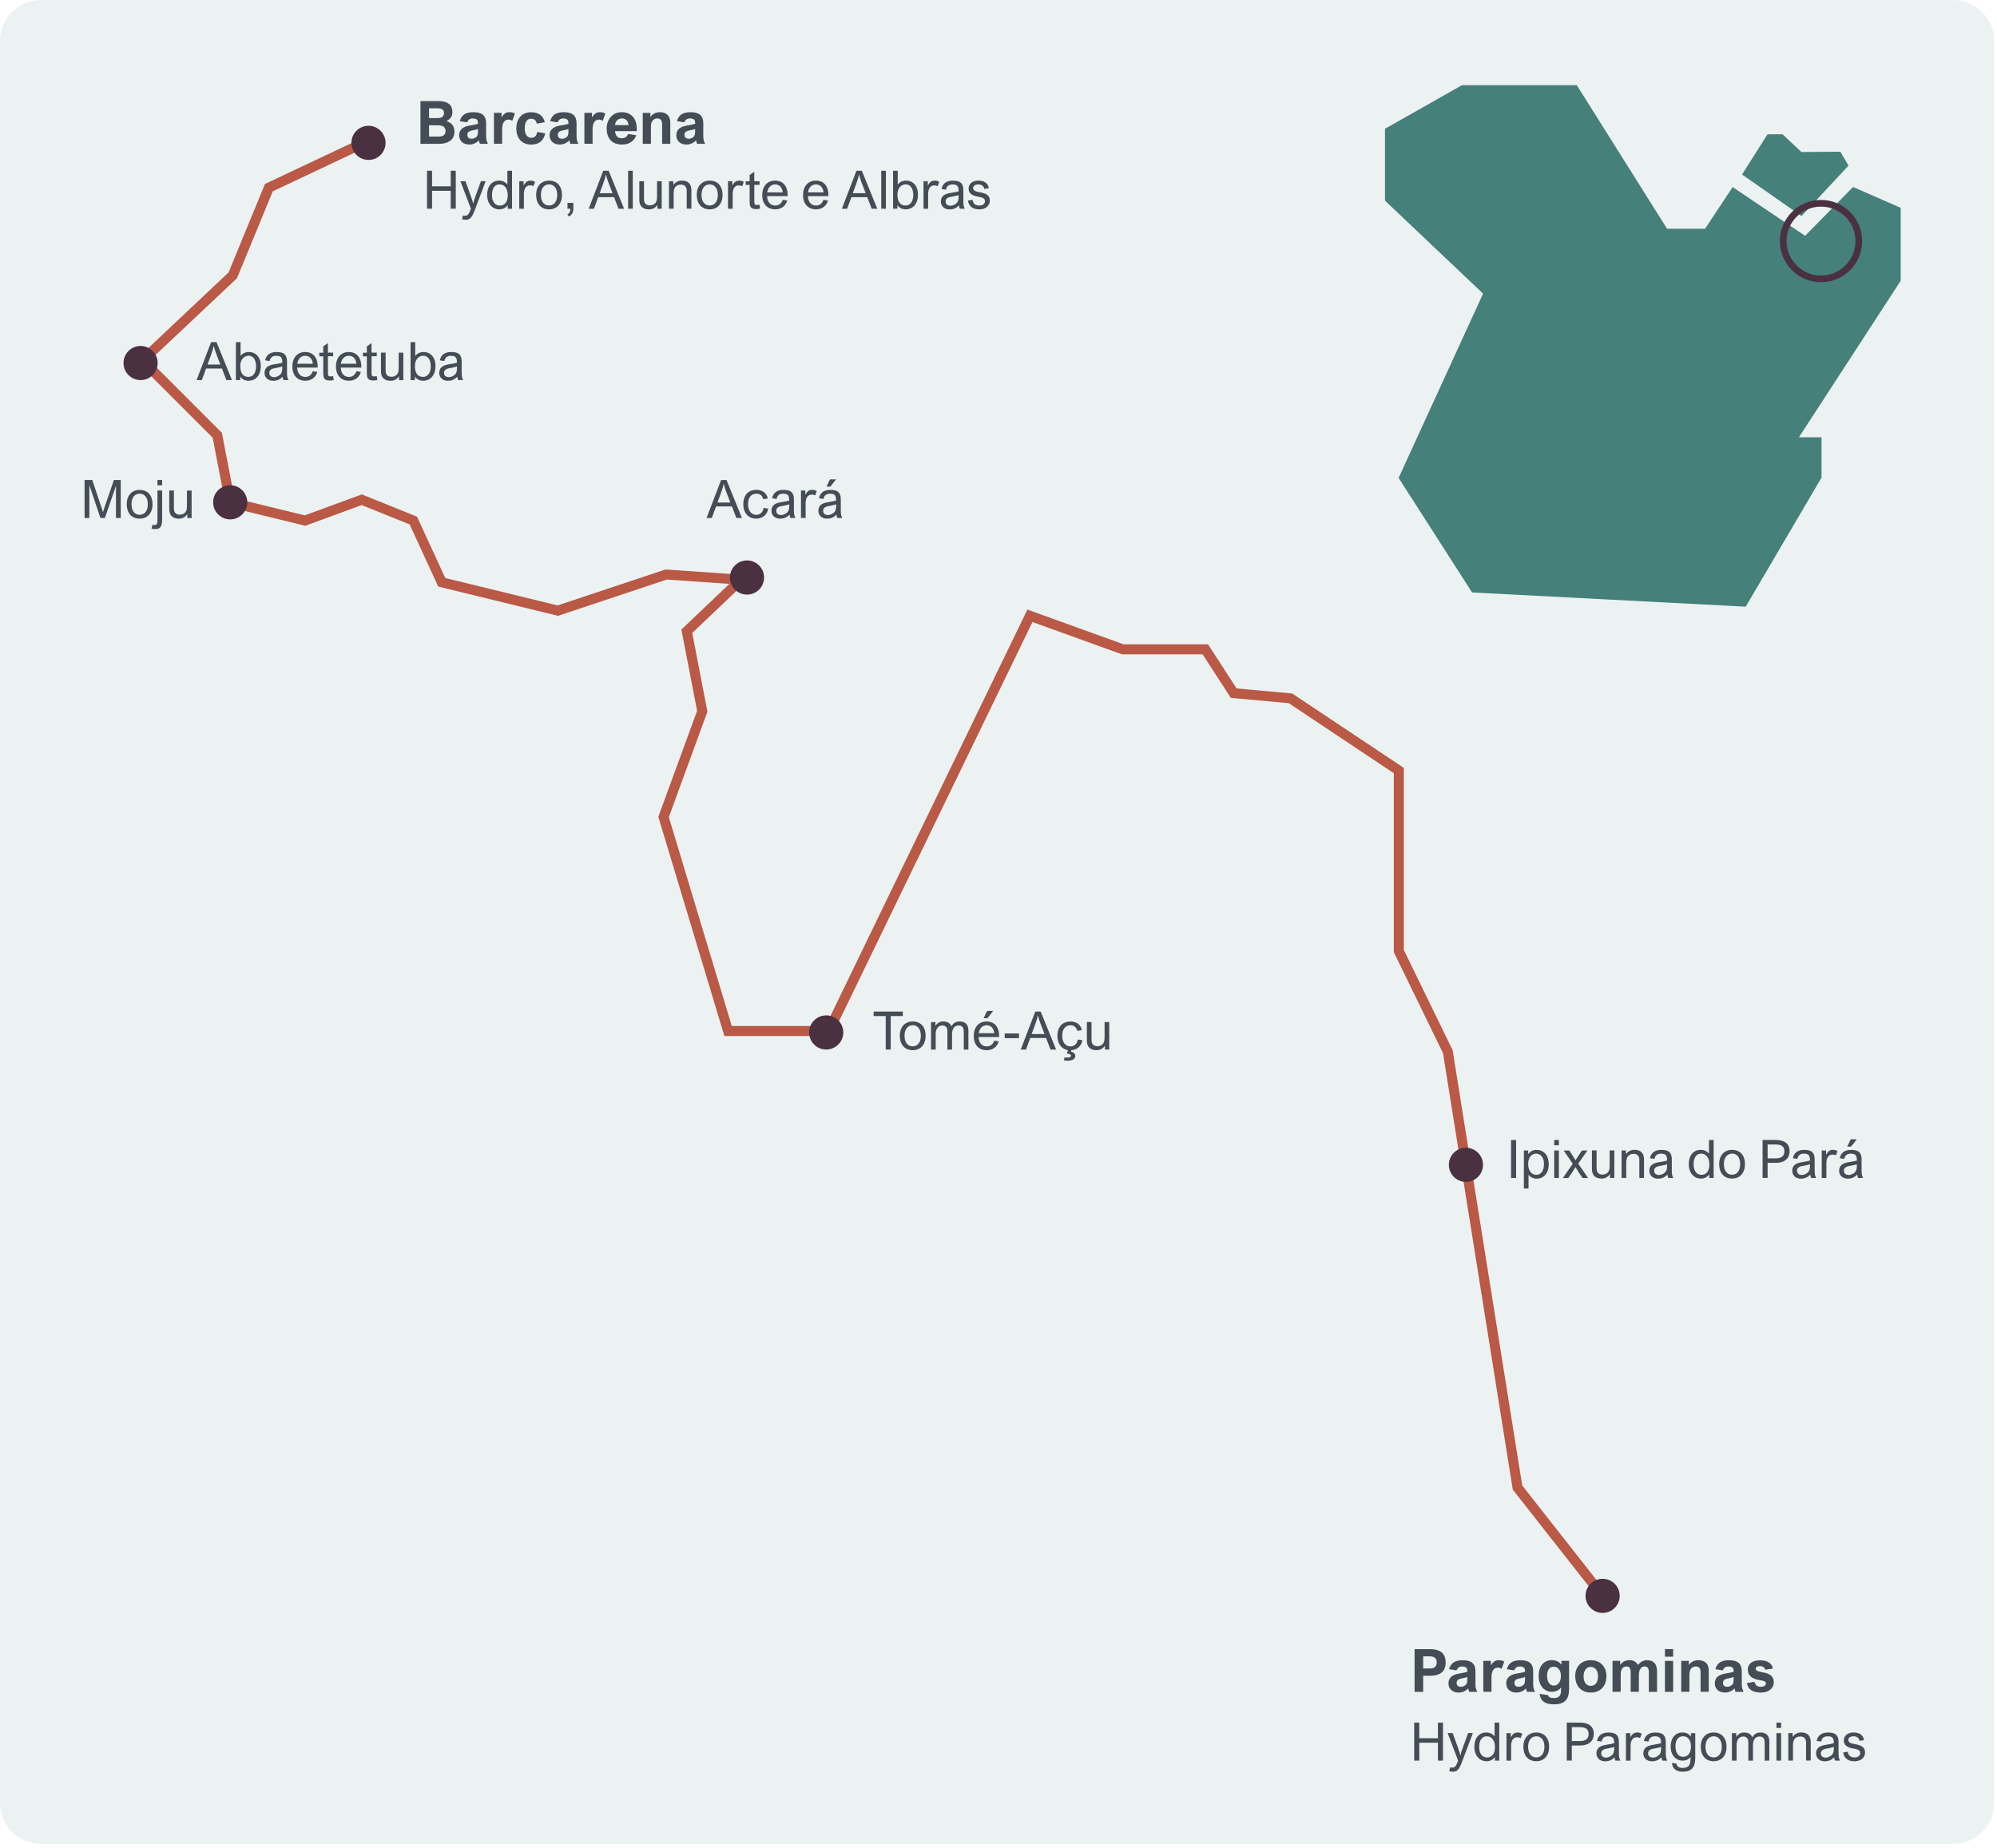 <svg width="497" height="460" viewBox="0 0 497 460" fill="none" xmlns="http://www.w3.org/2000/svg">
<path opacity="0.1" d="M486.06 0H10.25C4.589 0 0 4.589 0 10.25V448.76C0 454.421 4.589 459.01 10.25 459.01H486.06C491.721 459.01 496.31 454.421 496.31 448.76V10.25C496.31 4.589 491.721 0 486.06 0Z" fill="#45807B"/>
<path d="M397.87 398.03L376.49 370.81L359.13 262.17L346.89 237.04V192.48L320.74 175.04L306.32 173.73L299.3 162.88H279.21L256.95 154.84L207.02 257.9H180.28L163.84 203.33L173.49 176.94L169.58 156.71L181.51 145.35L165.95 144.27L138.88 153.3L109.06 146.01L101.95 130.55L90.01 125.73L75.98 130.88L56.22 126.06L52.93 108.96L33.67 89.7L56.88 67.82L65.95 45.79L89.5 34.67L90.56 36.92L67.88 47.63L58.98 69.26L37.24 89.75L55.22 107.74L58.36 124.02L75.83 128.29L90.05 123.07L103.79 128.62L110.81 143.88L138.77 150.71L165.63 141.76L187.31 143.26L172.28 157.57L176.06 177.15L166.46 203.41L182.12 255.41H205.46L255.69 151.74L279.65 160.39H300.65L307.75 171.37L321.59 172.63L349.37 191.15V236.47L361.52 261.41L361.55 261.6L378.84 369.78L399.83 396.5L397.87 398.03Z" fill="#B95946"/>
<path d="M91.71 39.81C94.058 39.81 95.96 37.907 95.96 35.56C95.96 33.212 94.058 31.31 91.71 31.31C89.363 31.31 87.46 33.212 87.46 35.56C87.46 37.907 89.363 39.81 91.71 39.81Z" fill="#4A3041"/>
<path d="M34.99 94.62C37.337 94.62 39.24 92.717 39.24 90.37C39.24 88.023 37.337 86.12 34.99 86.12C32.643 86.12 30.74 88.023 30.74 90.37C30.74 92.717 32.643 94.62 34.99 94.62Z" fill="#4A3041"/>
<path d="M57.291 129.29C59.638 129.29 61.541 127.387 61.541 125.04C61.541 122.693 59.638 120.79 57.291 120.79C54.943 120.79 53.041 122.693 53.041 125.04C53.041 127.387 54.943 129.29 57.291 129.29Z" fill="#4A3041"/>
<path d="M185.91 148.01C188.257 148.01 190.16 146.107 190.16 143.76C190.16 141.413 188.257 139.51 185.91 139.51C183.563 139.51 181.66 141.413 181.66 143.76C181.66 146.107 183.563 148.01 185.91 148.01Z" fill="#4A3041"/>
<path d="M205.62 261.26C207.967 261.26 209.87 259.357 209.87 257.01C209.87 254.663 207.967 252.76 205.62 252.76C203.273 252.76 201.37 254.663 201.37 257.01C201.37 259.357 203.273 261.26 205.62 261.26Z" fill="#4A3041"/>
<path d="M364.83 294.21C367.177 294.21 369.08 292.307 369.08 289.96C369.08 287.613 367.177 285.71 364.83 285.71C362.483 285.71 360.58 287.613 360.58 289.96C360.58 292.307 362.483 294.21 364.83 294.21Z" fill="#4A3041"/>
<path d="M398.85 401.51C401.197 401.51 403.1 399.607 403.1 397.26C403.1 394.913 401.197 393.01 398.85 393.01C396.503 393.01 394.6 394.913 394.6 397.26C394.6 399.607 396.503 401.51 398.85 401.51Z" fill="#4A3041"/>
<path d="M112.59 27.94C112.59 28.47 112.45 28.92 112.18 29.29C111.91 29.66 111.54 29.94 111.08 30.14C111.73 30.33 112.23 30.65 112.58 31.1C112.93 31.55 113.1 32.09 113.1 32.71C113.1 33.78 112.74 34.56 112.02 35.06C111.3 35.56 110.4 35.8 109.33 35.8H104.64V25.17H109.34C110.31 25.17 111.09 25.39 111.69 25.83C112.29 26.27 112.59 26.97 112.59 27.95V27.94ZM110.5 28.18C110.5 27.7 110.35 27.38 110.05 27.21C109.75 27.04 109.37 26.96 108.91 26.96H106.78V29.39H108.93C109.44 29.39 109.83 29.29 110.09 29.09C110.35 28.89 110.49 28.58 110.49 28.18H110.5ZM110.89 32.64C110.89 32.18 110.74 31.82 110.44 31.57C110.14 31.32 109.63 31.19 108.91 31.19H106.78V34H108.96C109.3 34 109.61 33.97 109.89 33.91C110.17 33.85 110.4 33.72 110.59 33.52C110.78 33.32 110.88 33.03 110.88 32.65L110.89 32.64Z" fill="#444D55"/>
<path d="M121.44 35.8H119.43C119.33 35.58 119.25 35.29 119.18 34.95C118.5 35.64 117.7 35.98 116.79 35.98C116.29 35.98 115.84 35.88 115.46 35.69C115.08 35.5 114.78 35.22 114.58 34.87C114.38 34.52 114.27 34.12 114.27 33.67C114.27 32.99 114.49 32.45 114.94 32.05C115.38 31.65 116.07 31.38 117 31.23C117.93 31.09 118.58 30.94 118.96 30.81V30.66C118.96 30.21 118.85 29.9 118.63 29.74C118.41 29.57 118.08 29.49 117.65 29.49C117.31 29.49 117.03 29.57 116.8 29.72C116.57 29.87 116.4 30.12 116.28 30.45L114.42 30.17C114.62 29.4 115 28.83 115.55 28.47C116.1 28.11 116.84 27.93 117.76 27.93C118.51 27.93 119.12 28.03 119.59 28.22C120.06 28.41 120.41 28.71 120.64 29.13C120.87 29.55 120.98 30.09 120.98 30.76V33.9C120.98 34.27 121.01 34.57 121.06 34.82C121.11 35.07 121.24 35.39 121.43 35.8H121.44ZM117.4 32.5C116.67 32.65 116.31 33 116.31 33.56C116.31 33.87 116.4 34.12 116.58 34.29C116.76 34.46 117.02 34.54 117.35 34.54C117.68 34.54 117.99 34.46 118.27 34.29C118.46 34.17 118.61 34.05 118.7 33.92C118.79 33.79 118.86 33.62 118.9 33.4C118.94 33.18 118.96 32.88 118.96 32.49V32.12C118.6 32.25 118.08 32.38 117.4 32.5Z" fill="#444D55"/>
<path d="M126.56 29.77C126.04 29.77 125.65 29.98 125.38 30.39C125.11 30.81 124.97 31.4 124.97 32.16V35.79H122.93V28.09H124.82V29.18H124.85C125.12 28.73 125.41 28.41 125.71 28.21C126.01 28.01 126.38 27.92 126.81 27.92C127.07 27.92 127.31 27.95 127.52 28.01C127.74 28.07 127.95 28.15 128.15 28.26L127.5 30.07C127.39 30 127.25 29.93 127.05 29.86C126.86 29.79 126.69 29.76 126.55 29.76L126.56 29.77Z" fill="#444D55"/>
<path d="M132.22 29.549C131.69 29.549 131.29 29.759 131.01 30.179C130.73 30.599 130.59 31.189 130.59 31.949C130.59 32.659 130.73 33.229 131.01 33.659C131.29 34.089 131.71 34.309 132.26 34.309C132.64 34.309 132.96 34.179 133.21 33.929C133.46 33.679 133.62 33.309 133.7 32.839L135.7 33.19C135.49 34.139 135.09 34.839 134.5 35.299C133.91 35.759 133.13 35.989 132.16 35.989C131.37 35.989 130.7 35.809 130.15 35.459C129.6 35.109 129.19 34.629 128.91 34.019C128.63 33.409 128.5 32.719 128.5 31.949C128.5 31.179 128.64 30.449 128.93 29.849C129.21 29.249 129.64 28.779 130.19 28.439C130.75 28.099 131.42 27.939 132.21 27.939C133.09 27.939 133.82 28.139 134.4 28.549C134.98 28.959 135.38 29.579 135.59 30.419L133.6 30.779C133.52 30.379 133.36 30.079 133.12 29.869C132.88 29.659 132.59 29.559 132.22 29.559V29.549Z" fill="#444D55"/>
<path d="M143.95 35.8H141.94C141.84 35.58 141.76 35.29 141.69 34.95C141.01 35.64 140.21 35.98 139.3 35.98C138.8 35.98 138.35 35.88 137.97 35.69C137.59 35.5 137.29 35.22 137.09 34.87C136.89 34.52 136.78 34.12 136.78 33.67C136.78 32.99 137 32.45 137.45 32.05C137.89 31.65 138.58 31.38 139.51 31.23C140.44 31.09 141.09 30.94 141.47 30.81V30.66C141.47 30.21 141.36 29.9 141.14 29.74C140.92 29.57 140.59 29.49 140.16 29.49C139.82 29.49 139.54 29.57 139.31 29.72C139.08 29.87 138.91 30.12 138.79 30.45L136.93 30.17C137.13 29.4 137.51 28.83 138.06 28.47C138.61 28.11 139.35 27.93 140.27 27.93C141.02 27.93 141.63 28.03 142.1 28.22C142.57 28.41 142.92 28.71 143.15 29.13C143.38 29.55 143.49 30.09 143.49 30.76V33.9C143.49 34.27 143.52 34.57 143.57 34.82C143.62 35.07 143.75 35.39 143.94 35.8H143.95ZM139.91 32.5C139.18 32.65 138.82 33 138.82 33.56C138.82 33.87 138.91 34.12 139.09 34.29C139.27 34.46 139.53 34.54 139.86 34.54C140.19 34.54 140.5 34.46 140.78 34.29C140.97 34.17 141.12 34.05 141.21 33.92C141.3 33.79 141.37 33.62 141.41 33.4C141.45 33.18 141.47 32.88 141.47 32.49V32.12C141.11 32.25 140.59 32.38 139.91 32.5Z" fill="#444D55"/>
<path d="M149.07 29.77C148.55 29.77 148.16 29.98 147.89 30.39C147.62 30.81 147.48 31.4 147.48 32.16V35.79H145.44V28.09H147.33V29.18H147.36C147.63 28.73 147.92 28.41 148.22 28.21C148.52 28.01 148.89 27.92 149.32 27.92C149.58 27.92 149.82 27.95 150.03 28.01C150.25 28.07 150.46 28.15 150.66 28.26L150.01 30.07C149.9 30 149.76 29.93 149.56 29.86C149.37 29.79 149.2 29.76 149.06 29.76L149.07 29.77Z" fill="#444D55"/>
<path d="M154.68 34.42C155.11 34.42 155.46 34.32 155.74 34.13C156.02 33.93 156.21 33.67 156.32 33.35L158.35 33.67C158.08 34.42 157.64 34.99 157.03 35.39C156.42 35.79 155.67 35.98 154.79 35.98C153.96 35.98 153.26 35.82 152.69 35.49C152.12 35.16 151.69 34.7 151.41 34.1C151.13 33.5 150.98 32.8 150.98 32C150.98 31.26 151.13 30.58 151.43 29.96C151.73 29.34 152.16 28.85 152.73 28.48C153.3 28.11 153.98 27.93 154.77 27.93C155.56 27.93 156.17 28.09 156.72 28.41C157.27 28.73 157.7 29.19 158.01 29.8C158.32 30.41 158.47 31.15 158.47 32.02V32.64H153.06C153.11 33.21 153.28 33.65 153.56 33.96C153.84 34.27 154.22 34.42 154.69 34.42H154.68ZM153.06 31.15H156.43C156.38 30.61 156.21 30.2 155.92 29.92C155.63 29.63 155.25 29.49 154.77 29.49C154.29 29.49 153.93 29.64 153.62 29.93C153.31 30.22 153.12 30.63 153.06 31.15Z" fill="#444D55"/>
<path d="M164.79 30.99C164.79 30.5 164.7 30.12 164.51 29.87C164.32 29.62 164.02 29.49 163.59 29.49C163.12 29.49 162.74 29.66 162.44 29.99C162.14 30.33 162 30.84 162 31.53V35.8H159.96V28.1H161.86V29.11C162.14 28.72 162.47 28.43 162.88 28.23C163.29 28.03 163.72 27.93 164.21 27.93C165.06 27.93 165.7 28.16 166.15 28.61C166.6 29.06 166.82 29.7 166.82 30.51V35.8H164.78V30.99H164.79Z" fill="#444D55"/>
<path d="M175.49 35.8H173.48C173.38 35.58 173.3 35.29 173.23 34.95C172.55 35.64 171.75 35.98 170.84 35.98C170.34 35.98 169.89 35.88 169.51 35.69C169.13 35.5 168.83 35.22 168.63 34.87C168.43 34.52 168.32 34.12 168.32 33.67C168.32 32.99 168.54 32.45 168.99 32.05C169.43 31.65 170.12 31.38 171.05 31.23C171.98 31.09 172.63 30.94 173.01 30.81V30.66C173.01 30.21 172.9 29.9 172.68 29.74C172.46 29.57 172.13 29.49 171.7 29.49C171.36 29.49 171.08 29.57 170.85 29.72C170.62 29.87 170.45 30.12 170.33 30.45L168.47 30.17C168.67 29.4 169.05 28.83 169.6 28.47C170.15 28.11 170.89 27.93 171.81 27.93C172.56 27.93 173.17 28.03 173.64 28.22C174.11 28.41 174.46 28.71 174.69 29.13C174.92 29.55 175.03 30.09 175.03 30.76V33.9C175.03 34.27 175.06 34.57 175.11 34.82C175.16 35.07 175.29 35.39 175.48 35.8H175.49ZM171.44 32.5C170.71 32.65 170.35 33 170.35 33.56C170.35 33.87 170.44 34.12 170.62 34.29C170.8 34.46 171.06 34.54 171.39 34.54C171.72 34.54 172.03 34.46 172.31 34.29C172.5 34.17 172.65 34.05 172.74 33.92C172.83 33.79 172.9 33.62 172.94 33.4C172.98 33.18 173 32.88 173 32.49V32.12C172.64 32.25 172.12 32.38 171.44 32.5Z" fill="#444D55"/>
<path d="M359.78 413.789C359.78 414.939 359.46 415.78 358.81 416.33C358.16 416.88 357.16 417.15 355.81 417.15H354.19V421.15H352.05V410.52H355.81C357.18 410.52 358.18 410.799 358.82 411.349C359.46 411.899 359.78 412.719 359.78 413.799V413.789ZM357.56 413.82C357.56 413.34 357.41 412.96 357.12 412.7C356.83 412.44 356.38 412.31 355.77 412.31H354.19V415.339H355.77C356.41 415.339 356.87 415.21 357.14 414.95C357.41 414.69 357.55 414.31 357.55 413.82H357.56Z" fill="#444D55"/>
<path d="M367.66 421.149H365.65C365.55 420.929 365.47 420.649 365.4 420.299C364.72 420.989 363.92 421.329 363.01 421.329C362.51 421.329 362.06 421.229 361.68 421.039C361.3 420.849 361 420.569 360.8 420.219C360.59 419.869 360.49 419.469 360.49 419.019C360.49 418.339 360.71 417.799 361.16 417.399C361.6 416.999 362.29 416.729 363.22 416.579C364.15 416.429 364.8 416.289 365.18 416.159V416.009C365.18 415.559 365.07 415.249 364.85 415.089C364.63 414.929 364.3 414.839 363.87 414.839C363.53 414.839 363.25 414.919 363.02 415.069C362.79 415.229 362.62 415.469 362.5 415.799L360.64 415.519C360.84 414.749 361.22 414.179 361.77 413.819C362.32 413.459 363.06 413.279 363.98 413.279C364.73 413.279 365.34 413.379 365.81 413.569C366.28 413.759 366.63 414.059 366.86 414.479C367.09 414.899 367.2 415.439 367.2 416.109V419.249C367.2 419.619 367.23 419.929 367.28 420.169C367.33 420.419 367.46 420.739 367.65 421.149H367.66ZM363.61 417.849C362.88 417.999 362.52 418.349 362.52 418.909C362.52 419.219 362.61 419.469 362.79 419.639C362.97 419.809 363.23 419.889 363.56 419.889C363.89 419.889 364.2 419.809 364.48 419.639C364.67 419.519 364.82 419.399 364.91 419.269C365 419.139 365.07 418.969 365.11 418.749C365.15 418.529 365.17 418.229 365.17 417.839V417.469C364.81 417.599 364.29 417.729 363.61 417.849Z" fill="#444D55"/>
<path d="M372.78 415.12C372.26 415.12 371.87 415.33 371.6 415.74C371.33 416.16 371.19 416.75 371.19 417.51V421.14H369.15V413.44H371.04V414.529H371.07C371.34 414.079 371.63 413.76 371.93 413.56C372.23 413.36 372.6 413.27 373.03 413.27C373.29 413.27 373.53 413.299 373.74 413.359C373.96 413.419 374.17 413.499 374.37 413.609L373.72 415.419C373.61 415.349 373.47 415.28 373.27 415.21C373.08 415.14 372.91 415.109 372.77 415.109L372.78 415.12Z" fill="#444D55"/>
<path d="M382.03 421.149H380.02C379.92 420.929 379.84 420.649 379.77 420.299C379.09 420.989 378.29 421.329 377.38 421.329C376.88 421.329 376.43 421.229 376.05 421.039C375.67 420.849 375.37 420.569 375.17 420.219C374.96 419.869 374.86 419.469 374.86 419.019C374.86 418.339 375.08 417.799 375.53 417.399C375.97 416.999 376.66 416.729 377.59 416.579C378.52 416.429 379.17 416.289 379.55 416.159V416.009C379.55 415.559 379.44 415.249 379.22 415.089C379 414.929 378.67 414.839 378.24 414.839C377.9 414.839 377.62 414.919 377.39 415.069C377.16 415.229 376.99 415.469 376.87 415.799L375.01 415.519C375.21 414.749 375.59 414.179 376.14 413.819C376.69 413.459 377.43 413.279 378.35 413.279C379.1 413.279 379.71 413.379 380.18 413.569C380.65 413.759 381 414.059 381.23 414.479C381.46 414.899 381.57 415.439 381.57 416.109V419.249C381.57 419.619 381.6 419.929 381.65 420.169C381.7 420.419 381.83 420.739 382.02 421.149H382.03ZM377.99 417.849C377.26 417.999 376.9 418.349 376.9 418.909C376.9 419.219 376.99 419.469 377.17 419.639C377.35 419.809 377.61 419.889 377.94 419.889C378.27 419.889 378.58 419.809 378.86 419.639C379.05 419.519 379.2 419.399 379.29 419.269C379.38 419.139 379.45 418.969 379.49 418.749C379.53 418.529 379.55 418.229 379.55 417.839V417.469C379.19 417.599 378.67 417.729 377.99 417.849Z" fill="#444D55"/>
<path d="M390.5 413.45V420.44C390.5 421.35 390.36 422.09 390.09 422.65C389.82 423.21 389.4 423.62 388.85 423.88C388.29 424.14 387.57 424.26 386.68 424.26C384.51 424.26 383.34 423.39 383.18 421.65L385.29 421.99C385.34 422.24 385.48 422.42 385.71 422.53C385.94 422.64 386.29 422.7 386.76 422.7C387.32 422.7 387.74 422.56 388.04 422.27C388.34 421.99 388.49 421.53 388.49 420.9V420.1H388.46C388.26 420.4 387.95 420.65 387.55 420.85C387.15 421.05 386.71 421.14 386.22 421.14C385.57 421.14 385 420.98 384.5 420.64C384 420.3 383.61 419.85 383.34 419.25C383.06 418.66 382.93 417.98 382.93 417.23C382.93 416.4 383.06 415.69 383.33 415.09C383.6 414.5 383.98 414.04 384.47 413.73C384.97 413.42 385.55 413.26 386.21 413.26C386.72 413.26 387.18 413.36 387.59 413.55C388 413.74 388.32 414.02 388.57 414.37H388.6V413.43H390.5V413.45ZM386.66 414.9C386.31 414.9 386.01 414.99 385.77 415.18C385.52 415.37 385.34 415.63 385.21 415.97C385.08 416.31 385.02 416.7 385.02 417.14C385.02 417.61 385.09 418.04 385.22 418.41C385.36 418.78 385.55 419.07 385.8 419.28C386.05 419.49 386.35 419.59 386.7 419.59C387.05 419.59 387.36 419.49 387.63 419.29C387.9 419.09 388.11 418.8 388.25 418.44C388.4 418.08 388.47 417.66 388.47 417.18C388.47 416.74 388.4 416.35 388.25 416.01C388.1 415.66 387.89 415.39 387.62 415.2C387.35 415 387.03 414.91 386.66 414.91V414.9Z" fill="#444D55"/>
<path d="M392.021 417.25C392.021 416.5 392.17 415.82 392.48 415.21C392.79 414.61 393.241 414.129 393.821 413.789C394.401 413.449 395.091 413.27 395.891 413.27C396.691 413.27 397.401 413.439 397.991 413.789C398.581 414.139 399.031 414.61 399.341 415.21C399.651 415.81 399.801 416.5 399.801 417.26C399.801 418.02 399.651 418.76 399.341 419.37C399.031 419.98 398.581 420.46 398.001 420.81C397.411 421.16 396.721 421.33 395.921 421.33C395.121 421.33 394.421 421.16 393.841 420.81C393.251 420.46 392.811 419.98 392.501 419.37C392.191 418.76 392.041 418.05 392.041 417.25H392.021ZM395.881 414.94C395.541 414.94 395.241 415.029 394.971 415.219C394.701 415.409 394.491 415.679 394.341 416.039C394.181 416.399 394.111 416.819 394.111 417.299C394.111 417.779 394.181 418.199 394.331 418.549C394.471 418.909 394.681 419.18 394.951 419.37C395.221 419.56 395.531 419.659 395.901 419.659C396.271 419.659 396.581 419.57 396.851 419.38C397.121 419.19 397.34 418.92 397.48 418.56C397.63 418.2 397.701 417.779 397.701 417.289C397.701 416.799 397.63 416.41 397.48 416.06C397.34 415.71 397.131 415.43 396.851 415.24C396.571 415.05 396.251 414.95 395.871 414.95L395.881 414.94Z" fill="#444D55"/>
<path d="M409.931 413.28C410.731 413.28 411.341 413.51 411.761 413.97C412.181 414.43 412.391 415.15 412.391 416.14V421.15H410.351V416.17C410.351 415.74 410.271 415.42 410.101 415.18C409.931 414.95 409.671 414.83 409.321 414.83C409.031 414.83 408.781 414.91 408.561 415.08C408.341 415.25 408.171 415.49 408.051 415.8C407.931 416.11 407.871 416.49 407.871 416.93V421.14H405.831V416.27C405.831 415.82 405.751 415.46 405.611 415.21C405.471 414.96 405.201 414.83 404.831 414.83C403.841 414.83 403.351 415.53 403.351 416.93V421.14H401.311V413.44H403.211V414.42H403.221C403.521 414.03 403.851 413.74 404.221 413.55C404.591 413.36 405.031 413.26 405.531 413.26C406.501 413.26 407.201 413.66 407.641 414.47C407.961 414.06 408.321 413.75 408.701 413.56C409.081 413.37 409.491 413.26 409.931 413.26V413.28Z" fill="#444D55"/>
<path d="M414.36 412.4V410.51H416.4V412.4H414.36ZM414.36 421.15V413.45H416.4V421.15H414.36Z" fill="#444D55"/>
<path d="M423.24 416.339C423.24 415.849 423.15 415.469 422.96 415.219C422.77 414.969 422.47 414.839 422.04 414.839C421.57 414.839 421.19 415.009 420.89 415.339C420.59 415.679 420.45 416.19 420.45 416.88V421.14H418.41V413.44H420.31V414.45C420.59 414.06 420.92 413.77 421.33 413.57C421.73 413.37 422.17 413.27 422.66 413.27C423.51 413.27 424.15 413.5 424.6 413.95C425.05 414.4 425.27 415.039 425.27 415.849V421.14H423.23V416.33L423.24 416.339Z" fill="#444D55"/>
<path d="M433.941 421.149H431.931C431.831 420.929 431.751 420.649 431.681 420.299C431.001 420.989 430.201 421.329 429.291 421.329C428.791 421.329 428.341 421.229 427.961 421.039C427.581 420.849 427.281 420.569 427.081 420.219C426.871 419.869 426.771 419.469 426.771 419.019C426.771 418.339 426.991 417.799 427.441 417.399C427.881 416.999 428.571 416.729 429.501 416.579C430.431 416.429 431.081 416.289 431.461 416.159V416.009C431.461 415.559 431.351 415.249 431.131 415.089C430.911 414.929 430.581 414.839 430.151 414.839C429.811 414.839 429.531 414.919 429.301 415.069C429.071 415.229 428.901 415.469 428.781 415.799L426.921 415.519C427.121 414.749 427.501 414.179 428.051 413.819C428.601 413.459 429.341 413.279 430.261 413.279C431.011 413.279 431.621 413.379 432.091 413.569C432.561 413.759 432.911 414.059 433.141 414.479C433.371 414.899 433.48 415.439 433.48 416.109V419.249C433.48 419.619 433.511 419.929 433.561 420.169C433.611 420.419 433.741 420.739 433.931 421.149H433.941ZM429.891 417.849C429.161 417.999 428.801 418.349 428.801 418.909C428.801 419.219 428.891 419.469 429.071 419.639C429.251 419.809 429.511 419.889 429.841 419.889C430.171 419.889 430.481 419.809 430.761 419.639C430.951 419.519 431.101 419.399 431.191 419.269C431.281 419.139 431.351 418.969 431.391 418.749C431.431 418.529 431.451 418.229 431.451 417.839V417.469C431.091 417.599 430.571 417.729 429.891 417.849Z" fill="#444D55"/>
<path d="M438.03 414.73C437.71 414.73 437.45 414.79 437.25 414.9C437.05 415.01 436.95 415.17 436.95 415.37C436.95 415.52 437 415.65 437.09 415.75C437.18 415.85 437.35 415.95 437.59 416.03C437.83 416.11 438.16 416.19 438.59 416.27C439.57 416.43 440.29 416.71 440.75 417.1C441.21 417.49 441.45 418.04 441.45 418.74C441.45 419.23 441.32 419.68 441.06 420.07C440.8 420.46 440.42 420.77 439.93 421C439.44 421.22 438.86 421.33 438.2 421.33C437.19 421.33 436.39 421.13 435.81 420.73C435.23 420.33 434.88 419.73 434.76 418.96L436.67 418.66C436.76 419.07 436.92 419.37 437.16 419.58C437.4 419.79 437.75 419.89 438.2 419.89C438.59 419.89 438.9 419.82 439.13 419.67C439.36 419.52 439.48 419.32 439.48 419.07C439.48 418.93 439.44 418.81 439.36 418.71C439.28 418.61 439.14 418.52 438.93 418.45C438.72 418.38 438.43 418.31 438.04 418.25C436.97 418.09 436.2 417.79 435.71 417.35C435.22 416.91 434.98 416.33 434.98 415.61C434.98 415.14 435.1 414.73 435.35 414.38C435.6 414.03 435.95 413.77 436.41 413.58C436.87 413.39 437.42 413.3 438.05 413.3C438.95 413.3 439.67 413.48 440.23 413.84C440.78 414.2 441.11 414.71 441.23 415.36L439.29 415.64C439.23 415.35 439.09 415.13 438.87 414.98C438.65 414.83 438.36 414.75 438.02 414.75L438.03 414.73Z" fill="#444D55"/>
<path d="M353.22 432.699H357.86V428.819H359.12V438.269H357.86V433.819H353.22V438.269H351.96V428.819H353.22V432.699Z" fill="#444D55"/>
<path d="M362.95 435.369C363.08 435.739 363.18 436.019 363.24 436.209C363.3 436.399 363.37 436.649 363.44 436.959H363.47C363.56 436.579 363.62 436.309 363.67 436.139C363.72 435.979 363.84 435.649 364.02 435.139L365.38 431.409H366.56L363.79 438.759C363.57 439.349 363.35 439.809 363.14 440.139C362.93 440.459 362.71 440.689 362.48 440.829C362.24 440.959 361.96 441.029 361.64 441.029C361.52 441.029 361.36 441.019 361.17 440.989C360.98 440.959 360.81 440.929 360.67 440.899L360.91 439.919C361.09 439.989 361.27 440.019 361.43 440.019C361.68 440.019 361.88 439.959 362.05 439.829C362.21 439.709 362.34 439.539 362.44 439.329C362.54 439.119 362.63 438.899 362.72 438.669C362.81 438.439 362.86 438.309 362.88 438.259L360.28 431.409H361.53L362.96 435.359L362.95 435.369Z" fill="#444D55"/>
<path d="M373.121 438.27H372.041V437.4H372.011C371.801 437.71 371.521 437.96 371.151 438.15C370.781 438.34 370.391 438.43 369.991 438.43C369.401 438.43 368.871 438.28 368.401 437.98C367.941 437.68 367.571 437.26 367.321 436.72C367.061 436.18 366.931 435.56 366.931 434.85C366.931 434.14 367.051 433.49 367.291 432.95C367.531 432.41 367.871 432 368.321 431.71C368.761 431.42 369.291 431.27 369.881 431.27C370.321 431.27 370.711 431.35 371.041 431.5C371.371 431.66 371.671 431.89 371.931 432.2H371.961V428.81H373.121V438.26V438.27ZM370.001 432.22C369.611 432.22 369.271 432.33 368.991 432.54C368.711 432.75 368.491 433.06 368.351 433.46C368.201 433.86 368.131 434.32 368.131 434.86C368.131 435.4 368.211 435.89 368.381 436.29C368.551 436.68 368.771 436.98 369.071 437.18C369.371 437.38 369.701 437.48 370.081 437.48C370.491 437.48 370.851 437.38 371.141 437.17C371.431 436.96 371.661 436.67 371.821 436.29C371.981 435.91 372.051 435.46 372.051 434.95C372.051 434.38 371.971 433.89 371.801 433.49C371.631 433.08 371.391 432.77 371.091 432.55C370.791 432.33 370.421 432.22 370.011 432.22H370.001Z" fill="#444D55"/>
<path d="M377.6 432.46C377.11 432.46 376.73 432.649 376.47 433.029C376.21 433.409 376.08 433.94 376.08 434.62V438.27H374.92V431.43H376V432.46C376.25 432.03 376.51 431.719 376.77 431.539C377.03 431.359 377.35 431.27 377.72 431.27C377.93 431.27 378.12 431.299 378.3 431.339C378.48 431.389 378.66 431.47 378.85 431.58L378.45 432.65C378.2 432.52 377.92 432.45 377.6 432.45V432.46Z" fill="#444D55"/>
<path d="M379.121 434.849C379.121 434.109 379.251 433.47 379.521 432.93C379.791 432.39 380.161 431.98 380.651 431.7C381.131 431.42 381.691 431.27 382.331 431.27C382.971 431.27 383.531 431.41 384.011 431.68C384.491 431.95 384.871 432.36 385.141 432.89C385.411 433.43 385.541 434.07 385.541 434.83C385.541 435.59 385.401 436.23 385.131 436.77C384.861 437.31 384.481 437.72 384.001 438C383.521 438.28 382.961 438.419 382.331 438.419C381.701 438.419 381.151 438.28 380.671 438.01C380.191 437.74 379.811 437.329 379.541 436.799C379.271 436.259 379.131 435.609 379.131 434.849H379.121ZM382.321 432.229C381.931 432.229 381.591 432.329 381.281 432.529C380.981 432.729 380.741 433.029 380.571 433.419C380.401 433.809 380.311 434.289 380.311 434.849C380.311 435.409 380.401 435.889 380.571 436.279C380.741 436.669 380.981 436.969 381.281 437.169C381.581 437.369 381.931 437.469 382.331 437.469C382.731 437.469 383.101 437.369 383.401 437.159C383.711 436.949 383.941 436.65 384.111 436.26C384.281 435.86 384.361 435.39 384.361 434.83C384.361 434.27 384.271 433.8 384.101 433.4C383.931 433.01 383.691 432.71 383.381 432.51C383.081 432.31 382.721 432.21 382.321 432.21V432.229Z" fill="#444D55"/>
<path d="M396.651 431.59C396.651 432.22 396.511 432.75 396.231 433.19C395.951 433.63 395.551 433.96 395.031 434.18C394.511 434.4 393.891 434.51 393.171 434.51H391.181V438.26H389.931V428.81H393.211C394.321 428.81 395.171 429.05 395.761 429.52C396.351 429.99 396.651 430.68 396.651 431.59ZM395.361 431.63C395.361 431.05 395.181 430.62 394.831 430.35C394.471 430.08 393.921 429.94 393.171 429.94H391.191V433.4H393.191C393.921 433.4 394.471 433.25 394.821 432.96C395.181 432.67 395.361 432.22 395.361 431.63Z" fill="#444D55"/>
<path d="M403.251 438.269H402.041C401.971 438.119 401.921 438.009 401.901 437.919C401.871 437.829 401.841 437.669 401.801 437.429C401.471 437.779 401.121 438.039 400.751 438.199C400.381 438.359 399.961 438.439 399.481 438.439C399.051 438.439 398.671 438.359 398.341 438.189C398.011 438.019 397.761 437.789 397.581 437.489C397.401 437.189 397.311 436.849 397.311 436.459C397.311 435.869 397.501 435.399 397.881 435.049C398.261 434.699 398.891 434.459 399.771 434.329C400.681 434.189 401.331 434.059 401.721 433.939V433.759C401.721 433.379 401.671 433.069 401.571 432.849C401.471 432.629 401.311 432.469 401.101 432.369C400.881 432.269 400.591 432.219 400.221 432.219C399.761 432.219 399.391 432.329 399.121 432.539C398.851 432.749 398.671 433.079 398.591 433.529L397.461 433.359C397.601 432.669 397.911 432.149 398.391 431.799C398.871 431.449 399.501 431.279 400.301 431.279C400.911 431.279 401.401 431.359 401.781 431.509C402.161 431.659 402.441 431.909 402.621 432.259C402.801 432.609 402.901 433.069 402.901 433.659V436.119C402.901 436.549 402.901 436.869 402.931 437.109C402.961 437.349 402.981 437.539 403.031 437.709C403.081 437.879 403.161 438.069 403.271 438.289L403.251 438.269ZM399.831 435.299C399.371 435.379 399.031 435.519 398.821 435.709C398.611 435.899 398.501 436.149 398.501 436.459C398.501 436.789 398.611 437.049 398.821 437.239C399.031 437.429 399.341 437.519 399.741 437.519C400.081 437.519 400.431 437.409 400.791 437.199C401.041 437.049 401.241 436.889 401.371 436.709C401.501 436.529 401.591 436.319 401.651 436.079C401.701 435.829 401.731 435.509 401.731 435.109V434.859C401.631 434.909 401.391 434.969 401.031 435.059C400.671 435.149 400.271 435.229 399.831 435.309V435.299Z" fill="#444D55"/>
<path d="M407.33 432.46C406.84 432.46 406.46 432.649 406.2 433.029C405.94 433.409 405.81 433.94 405.81 434.62V438.27H404.65V431.43H405.73V432.46C405.98 432.03 406.24 431.719 406.5 431.539C406.76 431.359 407.08 431.27 407.45 431.27C407.66 431.27 407.85 431.299 408.03 431.339C408.21 431.389 408.39 431.47 408.57 431.58L408.17 432.65C407.92 432.52 407.64 432.45 407.33 432.45V432.46Z" fill="#444D55"/>
<path d="M414.92 438.269H413.71C413.64 438.119 413.59 438.009 413.57 437.919C413.54 437.829 413.51 437.669 413.47 437.429C413.14 437.779 412.79 438.039 412.42 438.199C412.05 438.359 411.63 438.439 411.15 438.439C410.72 438.439 410.34 438.359 410.01 438.189C409.68 438.019 409.43 437.789 409.25 437.489C409.07 437.189 408.98 436.849 408.98 436.459C408.98 435.869 409.17 435.399 409.55 435.049C409.93 434.699 410.56 434.459 411.44 434.329C412.35 434.189 413 434.059 413.39 433.939V433.759C413.39 433.379 413.34 433.069 413.24 432.849C413.14 432.629 412.98 432.469 412.77 432.369C412.55 432.269 412.26 432.219 411.89 432.219C411.43 432.219 411.06 432.329 410.79 432.539C410.52 432.749 410.34 433.079 410.26 433.529L409.13 433.359C409.27 432.669 409.58 432.149 410.06 431.799C410.54 431.449 411.17 431.279 411.97 431.279C412.58 431.279 413.07 431.359 413.45 431.509C413.83 431.659 414.11 431.909 414.29 432.259C414.47 432.609 414.57 433.069 414.57 433.659V436.119C414.57 436.549 414.57 436.869 414.6 437.109C414.63 437.349 414.65 437.539 414.7 437.709C414.75 437.879 414.83 438.069 414.94 438.289L414.92 438.269ZM411.5 435.299C411.04 435.379 410.7 435.519 410.49 435.709C410.28 435.899 410.17 436.149 410.17 436.459C410.17 436.789 410.28 437.049 410.49 437.239C410.7 437.429 411.01 437.519 411.41 437.519C411.75 437.519 412.1 437.409 412.46 437.199C412.71 437.049 412.91 436.889 413.04 436.709C413.17 436.529 413.26 436.319 413.32 436.079C413.37 435.829 413.4 435.509 413.4 435.109V434.859C413.3 434.909 413.06 434.969 412.7 435.059C412.34 435.149 411.94 435.229 411.5 435.309V435.299Z" fill="#444D55"/>
<path d="M420.821 431.43H421.901V437.69C421.901 438.81 421.651 439.65 421.161 440.2C420.671 440.75 419.881 441.039 418.821 441.039C417.981 441.039 417.331 440.849 416.871 440.469C416.411 440.089 416.151 439.539 416.111 438.839L417.23 439.01C417.29 439.38 417.441 439.65 417.701 439.83C417.961 440.01 418.331 440.089 418.801 440.089C419.461 440.089 419.951 439.919 420.261 439.589C420.581 439.249 420.741 438.56 420.741 437.52V437.37C420.241 437.97 419.591 438.27 418.781 438.27C418.191 438.27 417.661 438.12 417.211 437.83C416.761 437.54 416.411 437.129 416.161 436.599C415.911 436.079 415.791 435.469 415.791 434.789C415.791 434.109 415.901 433.48 416.131 432.95C416.361 432.42 416.691 432.01 417.131 431.71C417.571 431.42 418.101 431.27 418.711 431.27C419.181 431.27 419.581 431.35 419.921 431.52C420.251 431.68 420.541 431.93 420.801 432.25H420.831V431.43H420.821ZM418.801 432.219C418.441 432.219 418.131 432.32 417.851 432.51C417.571 432.7 417.361 432.99 417.211 433.37C417.061 433.75 416.98 434.199 416.98 434.719C416.98 435.239 417.061 435.719 417.211 436.109C417.361 436.499 417.581 436.8 417.871 437C418.161 437.2 418.501 437.31 418.901 437.31C419.301 437.31 419.651 437.21 419.941 437C420.231 436.79 420.451 436.499 420.601 436.109C420.751 435.729 420.831 435.27 420.831 434.74C420.831 434.21 420.751 433.78 420.591 433.39C420.431 433.01 420.201 432.71 419.891 432.51C419.581 432.31 419.221 432.2 418.811 432.2L418.801 432.219Z" fill="#444D55"/>
<path d="M423.271 434.849C423.271 434.109 423.401 433.47 423.671 432.93C423.941 432.39 424.311 431.98 424.801 431.7C425.281 431.42 425.84 431.27 426.48 431.27C427.12 431.27 427.681 431.41 428.161 431.68C428.641 431.95 429.021 432.36 429.291 432.89C429.561 433.43 429.691 434.07 429.691 434.83C429.691 435.59 429.551 436.23 429.281 436.77C429.011 437.31 428.631 437.72 428.151 438C427.671 438.28 427.11 438.419 426.48 438.419C425.85 438.419 425.301 438.28 424.821 438.01C424.341 437.74 423.961 437.329 423.691 436.799C423.421 436.259 423.281 435.609 423.281 434.849H423.271ZM426.461 432.229C426.071 432.229 425.731 432.329 425.431 432.529C425.131 432.729 424.891 433.029 424.711 433.419C424.531 433.809 424.451 434.289 424.451 434.849C424.451 435.409 424.541 435.889 424.711 436.279C424.881 436.669 425.121 436.969 425.421 437.169C425.721 437.369 426.071 437.469 426.471 437.469C426.871 437.469 427.241 437.369 427.541 437.159C427.841 436.949 428.081 436.65 428.251 436.26C428.411 435.86 428.501 435.39 428.501 434.83C428.501 434.27 428.411 433.8 428.241 433.4C428.071 433.01 427.831 432.71 427.521 432.51C427.211 432.31 426.861 432.21 426.461 432.21V432.229Z" fill="#444D55"/>
<path d="M438.11 431.27C438.84 431.27 439.4 431.459 439.77 431.839C440.15 432.219 440.34 432.78 440.34 433.52V438.27H439.18V433.88C439.18 433.3 439.08 432.89 438.87 432.64C438.66 432.4 438.35 432.27 437.92 432.27C437.61 432.27 437.33 432.35 437.08 432.5C436.83 432.65 436.63 432.899 436.49 433.219C436.34 433.549 436.27 433.96 436.27 434.45V438.27H435.11V433.779C435.11 433.269 435 432.89 434.79 432.64C434.58 432.4 434.27 432.27 433.85 432.27C433.55 432.27 433.27 432.34 433.02 432.49C432.77 432.64 432.57 432.87 432.42 433.2C432.27 433.53 432.19 433.94 432.19 434.45V438.27H431.03V431.43H432.11V432.38C432.59 431.64 433.23 431.27 434.03 431.27C434.58 431.27 435.02 431.37 435.35 431.57C435.69 431.77 435.93 432.069 436.09 432.469C436.37 432.019 436.67 431.709 436.99 431.539C437.31 431.369 437.67 431.279 438.1 431.279L438.11 431.27Z" fill="#444D55"/>
<path d="M443.27 430.13H442.11V428.81H443.27V430.13ZM443.27 438.27H442.11V431.43H443.27V438.27Z" fill="#444D55"/>
<path d="M449.481 438.27V433.8C449.481 433.3 449.361 432.92 449.111 432.66C448.861 432.4 448.511 432.27 448.051 432.27C447.471 432.27 447.031 432.44 446.701 432.79C446.381 433.14 446.221 433.69 446.221 434.45V438.26H445.061V431.42H446.141V432.37C446.371 432.03 446.661 431.76 447.031 431.56C447.391 431.36 447.801 431.26 448.241 431.26C449.031 431.26 449.631 431.46 450.031 431.87C450.431 432.28 450.641 432.86 450.641 433.62V438.25H449.481V438.27Z" fill="#444D55"/>
<path d="M457.911 438.269H456.701C456.631 438.119 456.581 438.009 456.561 437.919C456.531 437.829 456.501 437.669 456.461 437.429C456.131 437.779 455.781 438.039 455.411 438.199C455.041 438.359 454.621 438.439 454.141 438.439C453.711 438.439 453.331 438.359 453.001 438.189C452.671 438.019 452.421 437.789 452.241 437.489C452.061 437.189 451.971 436.849 451.971 436.459C451.971 435.869 452.161 435.399 452.541 435.049C452.921 434.699 453.551 434.459 454.431 434.329C455.341 434.189 455.991 434.059 456.381 433.939V433.759C456.381 433.379 456.331 433.069 456.231 432.849C456.131 432.629 455.971 432.469 455.761 432.369C455.541 432.269 455.251 432.219 454.881 432.219C454.421 432.219 454.051 432.329 453.781 432.539C453.511 432.749 453.331 433.079 453.251 433.529L452.121 433.359C452.261 432.669 452.571 432.149 453.051 431.799C453.531 431.449 454.161 431.279 454.961 431.279C455.571 431.279 456.061 431.359 456.441 431.509C456.821 431.659 457.101 431.909 457.281 432.259C457.461 432.609 457.561 433.069 457.561 433.659V436.119C457.561 436.549 457.561 436.869 457.591 437.109C457.621 437.349 457.641 437.539 457.691 437.709C457.741 437.879 457.821 438.069 457.931 438.289L457.911 438.269ZM454.491 435.299C454.031 435.379 453.691 435.519 453.481 435.709C453.271 435.899 453.161 436.149 453.161 436.459C453.161 436.789 453.271 437.049 453.481 437.239C453.691 437.429 454.001 437.519 454.401 437.519C454.741 437.519 455.091 437.409 455.451 437.199C455.701 437.049 455.901 436.889 456.031 436.709C456.161 436.529 456.251 436.319 456.311 436.079C456.361 435.829 456.391 435.509 456.391 435.109V434.859C456.291 434.909 456.051 434.969 455.691 435.059C455.331 435.149 454.931 435.229 454.491 435.309V435.299Z" fill="#444D55"/>
<path d="M461.31 432.219C460.91 432.219 460.59 432.3 460.36 432.46C460.13 432.62 460.01 432.839 460.01 433.099C460.01 433.299 460.06 433.469 460.16 433.599C460.26 433.729 460.42 433.839 460.64 433.919C460.86 433.999 461.16 434.08 461.56 434.14C462.15 434.24 462.64 434.369 463.01 434.529C463.38 434.689 463.67 434.91 463.87 435.19C464.07 435.47 464.16 435.82 464.16 436.25C464.16 436.68 464.05 437.03 463.83 437.37C463.61 437.71 463.31 437.97 462.91 438.15C462.51 438.33 462.05 438.43 461.53 438.43C459.9 438.43 458.96 437.7 458.71 436.24L459.86 436.049C459.94 436.529 460.11 436.89 460.38 437.12C460.65 437.35 461.03 437.469 461.51 437.469C461.99 437.469 462.33 437.369 462.58 437.169C462.83 436.969 462.96 436.71 462.96 436.38C462.96 436.05 462.82 435.82 462.53 435.65C462.24 435.48 461.85 435.349 461.33 435.279C460.52 435.159 459.91 434.94 459.5 434.62C459.09 434.3 458.88 433.84 458.88 433.24C458.88 432.86 458.98 432.519 459.18 432.219C459.38 431.919 459.66 431.69 460.03 431.52C460.4 431.35 460.82 431.27 461.31 431.27C462.06 431.27 462.65 431.43 463.09 431.75C463.53 432.07 463.8 432.539 463.91 433.169L462.78 433.339C462.72 432.989 462.57 432.72 462.31 432.52C462.05 432.32 461.72 432.219 461.31 432.219Z" fill="#444D55"/>
<path d="M107.531 46.38H112.171V42.5H113.431V51.95H112.171V47.5H107.531V51.95H106.271V42.5H107.531V46.38Z" fill="#444D55"/>
<path d="M117.26 49.06C117.39 49.43 117.49 49.71 117.55 49.9C117.61 50.09 117.68 50.34 117.75 50.65H117.78C117.87 50.27 117.93 50 117.98 49.83C118.03 49.67 118.15 49.33 118.33 48.83L119.69 45.1H120.87L118.1 52.45C117.88 53.04 117.66 53.5 117.45 53.83C117.24 54.15 117.02 54.38 116.79 54.52C116.55 54.65 116.27 54.72 115.95 54.72C115.83 54.72 115.67 54.71 115.48 54.68C115.29 54.65 115.12 54.62 114.98 54.59L115.22 53.61C115.4 53.68 115.58 53.71 115.74 53.71C115.99 53.71 116.19 53.65 116.36 53.52C116.52 53.4 116.65 53.23 116.75 53.02C116.85 52.81 116.94 52.59 117.03 52.37C117.12 52.14 117.17 52 117.19 51.96L114.59 45.11H115.84L117.27 49.06H117.26Z" fill="#444D55"/>
<path d="M127.431 51.96H126.351V51.09H126.321C126.111 51.4 125.831 51.65 125.461 51.84C125.091 52.03 124.701 52.12 124.301 52.12C123.711 52.12 123.181 51.97 122.711 51.67C122.251 51.37 121.881 50.95 121.631 50.41C121.371 49.87 121.241 49.25 121.241 48.54C121.241 47.83 121.361 47.18 121.601 46.64C121.841 46.1 122.181 45.69 122.631 45.4C123.071 45.11 123.601 44.96 124.191 44.96C124.631 44.96 125.021 45.04 125.351 45.19C125.681 45.34 125.981 45.58 126.241 45.89H126.271V42.5H127.431V51.95V51.96ZM124.311 45.91C123.921 45.91 123.581 46.02 123.301 46.23C123.021 46.45 122.801 46.75 122.661 47.15C122.511 47.55 122.441 48.01 122.441 48.55C122.441 49.09 122.521 49.58 122.691 49.98C122.861 50.38 123.081 50.67 123.381 50.87C123.671 51.07 124.011 51.17 124.391 51.17C124.801 51.17 125.161 51.07 125.451 50.86C125.751 50.65 125.971 50.36 126.131 49.98C126.291 49.6 126.361 49.15 126.361 48.64C126.361 48.07 126.281 47.58 126.111 47.18C125.941 46.77 125.701 46.46 125.401 46.24C125.091 46.02 124.731 45.91 124.321 45.91H124.311Z" fill="#444D55"/>
<path d="M131.91 46.15C131.42 46.15 131.04 46.34 130.78 46.72C130.52 47.1 130.39 47.63 130.39 48.31V51.96H129.23V45.12H130.31V46.15C130.56 45.72 130.82 45.41 131.08 45.23C131.34 45.05 131.66 44.96 132.03 44.96C132.24 44.96 132.43 44.99 132.61 45.03C132.79 45.08 132.97 45.16 133.16 45.27L132.76 46.34C132.51 46.21 132.23 46.14 131.91 46.14V46.15Z" fill="#444D55"/>
<path d="M133.431 48.54C133.431 47.8 133.561 47.16 133.831 46.62C134.101 46.08 134.471 45.67 134.961 45.39C135.441 45.11 136.001 44.96 136.641 44.96C137.281 44.96 137.841 45.1 138.321 45.37C138.801 45.64 139.181 46.05 139.451 46.59C139.721 47.13 139.851 47.77 139.851 48.53C139.851 49.29 139.711 49.93 139.441 50.47C139.171 51.01 138.791 51.42 138.311 51.7C137.831 51.98 137.271 52.12 136.641 52.12C136.011 52.12 135.461 51.98 134.981 51.71C134.501 51.44 134.121 51.03 133.851 50.49C133.581 49.95 133.441 49.3 133.441 48.54H133.431ZM136.631 45.91C136.241 45.91 135.901 46.01 135.591 46.21C135.291 46.41 135.051 46.71 134.881 47.1C134.711 47.49 134.621 47.97 134.621 48.53C134.621 49.09 134.711 49.57 134.881 49.96C135.051 50.35 135.291 50.65 135.591 50.85C135.891 51.05 136.241 51.15 136.641 51.15C137.041 51.15 137.411 51.05 137.711 50.84C138.021 50.63 138.251 50.33 138.421 49.94C138.591 49.54 138.671 49.07 138.671 48.52C138.671 47.97 138.581 47.49 138.411 47.09C138.241 46.7 138.001 46.4 137.691 46.2C137.391 46 137.031 45.9 136.631 45.9V45.91Z" fill="#444D55"/>
<path d="M142.691 51.99C142.691 52.45 142.591 52.84 142.401 53.16C142.201 53.48 141.931 53.72 141.571 53.88L141.201 53.39C141.461 53.26 141.651 53.07 141.771 52.84C141.891 52.61 141.951 52.31 141.951 51.95H141.231V50.5H142.691V51.99Z" fill="#444D55"/>
<path d="M155.321 51.96H153.931L152.821 49.08H148.881L147.821 51.96H146.511L150.131 42.51H151.481L155.321 51.96ZM150.221 45.42L149.241 48.09H152.441L151.411 45.41C151.301 45.13 151.201 44.84 151.111 44.55C151.021 44.26 150.921 43.91 150.811 43.49H150.781C150.661 44.08 150.471 44.72 150.211 45.42H150.221Z" fill="#444D55"/>
<path d="M157.48 51.96H156.32V42.51H157.48V51.96Z" fill="#444D55"/>
<path d="M160.28 49.59C160.28 50.09 160.4 50.47 160.65 50.73C160.9 50.99 161.25 51.12 161.71 51.12C162.09 51.12 162.43 51.03 162.71 50.86C163 50.69 163.2 50.46 163.33 50.16C163.46 49.87 163.52 49.46 163.52 48.94V45.12H164.68V51.96H163.6V51.01C163.35 51.37 163.06 51.65 162.7 51.84C162.35 52.03 161.95 52.12 161.51 52.12C160.71 52.12 160.12 51.91 159.71 51.5C159.3 51.09 159.11 50.5 159.11 49.74V45.11H160.27V49.58L160.28 49.59Z" fill="#444D55"/>
<path d="M170.901 51.96V47.49C170.901 46.99 170.781 46.61 170.531 46.35C170.281 46.09 169.931 45.96 169.471 45.96C168.891 45.96 168.451 46.13 168.131 46.48C167.811 46.83 167.651 47.38 167.651 48.14V51.95H166.491V45.11H167.571V46.06C167.801 45.72 168.091 45.45 168.461 45.25C168.831 45.05 169.231 44.95 169.671 44.95C170.461 44.95 171.061 45.15 171.461 45.56C171.861 45.97 172.071 46.55 172.071 47.31V51.94H170.911L170.901 51.96Z" fill="#444D55"/>
<path d="M173.4 48.54C173.4 47.8 173.53 47.16 173.8 46.62C174.07 46.08 174.44 45.67 174.93 45.39C175.41 45.11 175.97 44.96 176.61 44.96C177.25 44.96 177.81 45.1 178.29 45.37C178.77 45.64 179.15 46.05 179.42 46.59C179.69 47.13 179.82 47.77 179.82 48.53C179.82 49.29 179.68 49.93 179.41 50.47C179.14 51.01 178.76 51.42 178.28 51.7C177.8 51.98 177.24 52.12 176.61 52.12C175.98 52.12 175.43 51.98 174.95 51.71C174.47 51.44 174.09 51.03 173.82 50.49C173.55 49.95 173.41 49.3 173.41 48.54H173.4ZM176.6 45.91C176.21 45.91 175.87 46.01 175.57 46.21C175.27 46.41 175.03 46.71 174.85 47.1C174.68 47.49 174.59 47.97 174.59 48.53C174.59 49.09 174.68 49.57 174.85 49.96C175.02 50.35 175.26 50.65 175.56 50.85C175.86 51.05 176.21 51.15 176.61 51.15C177.01 51.15 177.38 51.05 177.68 50.84C177.98 50.63 178.22 50.33 178.39 49.94C178.55 49.54 178.64 49.07 178.64 48.52C178.64 47.97 178.55 47.49 178.38 47.09C178.21 46.7 177.97 46.4 177.66 46.2C177.36 46 177 45.9 176.6 45.9V45.91Z" fill="#444D55"/>
<path d="M183.861 46.15C183.371 46.15 182.991 46.34 182.731 46.72C182.471 47.1 182.341 47.63 182.341 48.31V51.96H181.181V45.12H182.261V46.15C182.511 45.72 182.771 45.41 183.031 45.23C183.291 45.05 183.611 44.96 183.981 44.96C184.191 44.96 184.381 44.99 184.561 45.03C184.741 45.08 184.921 45.16 185.111 45.27L184.711 46.34C184.461 46.21 184.181 46.14 183.861 46.14V46.15Z" fill="#444D55"/>
<path d="M187.731 45.111H189.031V46.011H187.731V50.16C187.731 50.41 187.751 50.6 187.801 50.73C187.851 50.85 187.911 50.941 188.001 50.98C188.091 51.02 188.221 51.041 188.371 51.041C188.521 51.041 188.741 51.011 189.021 50.961L189.171 51.931C188.841 52.011 188.511 52.05 188.171 52.05C187.751 52.05 187.431 51.99 187.211 51.87C186.991 51.751 186.821 51.571 186.711 51.331C186.611 51.1 186.561 50.681 186.561 50.071V46.031H185.581V45.13H186.561V43.56L187.721 42.73V45.141L187.731 45.111Z" fill="#444D55"/>
<path d="M192.981 51.16C193.421 51.16 193.801 51.03 194.121 50.77C194.441 50.51 194.661 50.17 194.791 49.74L195.921 49.91C195.731 50.6 195.361 51.14 194.831 51.53C194.301 51.91 193.661 52.11 192.921 52.11C192.271 52.11 191.701 51.97 191.211 51.68C190.721 51.39 190.351 50.98 190.091 50.45C189.831 49.92 189.701 49.3 189.701 48.58C189.701 47.86 189.831 47.2 190.091 46.66C190.351 46.12 190.721 45.69 191.201 45.4C191.681 45.1 192.251 44.96 192.911 44.96C193.571 44.96 194.091 45.1 194.561 45.38C195.031 45.66 195.391 46.08 195.641 46.62C195.891 47.17 196.021 47.82 196.021 48.59V48.83H190.901C190.931 49.32 191.031 49.74 191.201 50.09C191.381 50.44 191.621 50.71 191.921 50.89C192.221 51.07 192.571 51.16 192.971 51.16H192.981ZM192.901 45.91C192.561 45.91 192.251 45.99 191.971 46.16C191.691 46.33 191.471 46.55 191.291 46.85C191.111 47.15 191.001 47.49 190.941 47.88H194.801C194.731 47.25 194.531 46.76 194.201 46.42C193.871 46.08 193.441 45.91 192.891 45.91H192.901Z" fill="#444D55"/>
<path d="M203.12 51.16C203.56 51.16 203.94 51.03 204.26 50.77C204.58 50.51 204.8 50.17 204.93 49.74L206.07 49.91C205.88 50.6 205.51 51.14 204.98 51.53C204.45 51.91 203.81 52.11 203.07 52.11C202.42 52.11 201.85 51.97 201.37 51.68C200.89 51.39 200.51 50.98 200.25 50.45C199.99 49.92 199.86 49.3 199.86 48.58C199.86 47.86 199.99 47.2 200.25 46.66C200.51 46.11 200.88 45.69 201.36 45.4C201.84 45.1 202.41 44.96 203.06 44.96C203.71 44.96 204.24 45.1 204.71 45.38C205.18 45.66 205.54 46.08 205.79 46.62C206.04 47.17 206.17 47.82 206.17 48.59V48.83H201.05C201.08 49.32 201.18 49.74 201.35 50.09C201.53 50.44 201.77 50.71 202.07 50.89C202.37 51.07 202.72 51.16 203.12 51.16ZM203.04 45.91C202.7 45.91 202.39 45.99 202.11 46.16C201.83 46.32 201.61 46.55 201.43 46.85C201.25 47.15 201.14 47.49 201.09 47.88H204.95C204.88 47.25 204.68 46.76 204.35 46.42C204.02 46.08 203.59 45.91 203.04 45.91Z" fill="#444D55"/>
<path d="M218.331 51.96H216.941L215.831 49.08H211.891L210.831 51.96H209.521L213.141 42.51H214.491L218.331 51.96ZM213.221 45.42L212.241 48.09H215.441L214.411 45.41C214.301 45.13 214.201 44.84 214.111 44.55C214.021 44.26 213.921 43.91 213.811 43.49H213.781C213.661 44.08 213.471 44.72 213.211 45.42H213.221Z" fill="#444D55"/>
<path d="M220.48 51.96H219.32V42.51H220.48V51.96Z" fill="#444D55"/>
<path d="M223.431 45.88H223.461C223.981 45.27 224.661 44.96 225.491 44.96C226.091 44.96 226.611 45.1 227.061 45.39C227.511 45.68 227.861 46.09 228.101 46.61C228.341 47.14 228.461 47.74 228.461 48.43C228.461 49.2 228.331 49.86 228.061 50.42C227.791 50.98 227.431 51.4 226.971 51.68C226.511 51.97 225.981 52.11 225.391 52.11C224.961 52.11 224.571 52.02 224.221 51.85C223.871 51.68 223.591 51.42 223.371 51.09H223.341V51.95H222.261V42.5H223.421V45.88H223.431ZM225.381 45.91C224.981 45.91 224.631 46.02 224.321 46.23C224.011 46.45 223.771 46.75 223.601 47.14C223.431 47.53 223.351 47.98 223.351 48.48C223.351 49.35 223.521 50.01 223.861 50.47C224.201 50.93 224.701 51.16 225.351 51.16C225.741 51.16 226.081 51.05 226.371 50.84C226.661 50.63 226.891 50.33 227.041 49.93C227.201 49.53 227.281 49.06 227.281 48.52C227.281 47.98 227.201 47.52 227.051 47.12C226.901 46.73 226.681 46.42 226.401 46.21C226.121 46 225.781 45.89 225.381 45.89V45.91Z" fill="#444D55"/>
<path d="M232.511 46.15C232.021 46.15 231.641 46.34 231.381 46.72C231.121 47.1 230.991 47.63 230.991 48.31V51.96H229.831V45.12H230.911V46.15C231.161 45.72 231.421 45.41 231.681 45.23C231.941 45.05 232.261 44.96 232.631 44.96C232.841 44.96 233.031 44.99 233.211 45.03C233.391 45.08 233.571 45.16 233.751 45.27L233.351 46.34C233.101 46.21 232.821 46.14 232.511 46.14V46.15Z" fill="#444D55"/>
<path d="M240.101 51.96H238.891C238.821 51.81 238.771 51.7 238.751 51.61C238.731 51.52 238.691 51.36 238.651 51.12C238.321 51.47 237.971 51.73 237.601 51.89C237.231 52.05 236.811 52.13 236.331 52.13C235.901 52.13 235.521 52.05 235.191 51.88C234.861 51.71 234.611 51.48 234.431 51.18C234.251 50.88 234.161 50.54 234.161 50.15C234.161 49.56 234.351 49.09 234.731 48.74C235.111 48.39 235.741 48.15 236.621 48.02C237.531 47.88 238.181 47.75 238.571 47.63V47.45C238.571 47.07 238.521 46.77 238.421 46.54C238.321 46.32 238.161 46.16 237.951 46.06C237.731 45.96 237.441 45.91 237.071 45.91C236.611 45.91 236.241 46.02 235.971 46.23C235.701 46.44 235.521 46.77 235.441 47.22L234.311 47.05C234.451 46.36 234.761 45.84 235.241 45.49C235.721 45.14 236.351 44.97 237.151 44.97C237.761 44.97 238.251 45.05 238.631 45.2C239.011 45.35 239.291 45.6 239.471 45.95C239.651 46.3 239.751 46.76 239.751 47.35V49.81C239.751 50.24 239.751 50.56 239.781 50.8C239.811 51.04 239.831 51.23 239.881 51.4C239.931 51.57 240.011 51.76 240.121 51.98L240.101 51.96ZM236.671 48.99C236.211 49.07 235.871 49.21 235.661 49.4C235.451 49.59 235.341 49.84 235.341 50.15C235.341 50.48 235.451 50.74 235.661 50.93C235.871 51.12 236.181 51.21 236.581 51.21C236.921 51.21 237.271 51.1 237.631 50.89C237.881 50.74 238.081 50.58 238.211 50.4C238.341 50.23 238.431 50.01 238.491 49.77C238.541 49.52 238.571 49.2 238.571 48.8V48.55C238.471 48.6 238.231 48.66 237.871 48.75C237.511 48.84 237.111 48.92 236.671 49V48.99Z" fill="#444D55"/>
<path d="M243.491 45.91C243.091 45.91 242.771 45.99 242.541 46.15C242.311 46.31 242.191 46.52 242.191 46.79C242.191 46.99 242.241 47.16 242.341 47.29C242.441 47.42 242.601 47.53 242.821 47.61C243.041 47.69 243.341 47.77 243.741 47.83C244.331 47.93 244.821 48.06 245.191 48.22C245.571 48.38 245.851 48.6 246.051 48.88C246.251 49.16 246.341 49.51 246.341 49.94C246.341 50.37 246.231 50.72 246.011 51.06C245.791 51.4 245.491 51.66 245.091 51.84C244.691 52.02 244.231 52.12 243.711 52.12C242.081 52.12 241.141 51.39 240.891 49.93L242.041 49.74C242.121 50.22 242.291 50.58 242.561 50.81C242.831 51.04 243.211 51.16 243.691 51.16C244.171 51.16 244.511 51.06 244.761 50.86C245.011 50.66 245.141 50.4 245.141 50.07C245.141 49.74 245.001 49.51 244.711 49.34C244.421 49.17 244.021 49.04 243.511 48.97C242.701 48.85 242.091 48.63 241.681 48.31C241.271 47.99 241.061 47.53 241.061 46.93C241.061 46.55 241.161 46.21 241.361 45.91C241.561 45.61 241.841 45.38 242.211 45.21C242.581 45.04 243.001 44.96 243.491 44.96C244.241 44.96 244.831 45.12 245.271 45.44C245.711 45.76 245.981 46.23 246.091 46.86L244.961 47.03C244.901 46.68 244.751 46.41 244.491 46.21C244.231 46.01 243.901 45.91 243.491 45.91Z" fill="#444D55"/>
<path d="M57.73 94.62H56.34L55.23 91.74H51.29L50.23 94.62H48.92L52.54 85.17H53.89L57.73 94.62ZM52.62 88.08L51.64 90.75H54.84L53.81 88.07C53.7 87.79 53.6 87.5 53.51 87.21C53.42 86.92 53.32 86.57 53.21 86.15H53.18C53.06 86.74 52.87 87.38 52.61 88.08H52.62Z" fill="#444D55"/>
<path d="M59.88 88.55H59.91C60.431 87.94 61.111 87.63 61.941 87.63C62.541 87.63 63.06 87.77 63.511 88.06C63.961 88.35 64.311 88.76 64.55 89.28C64.79 89.8 64.91 90.41 64.91 91.1C64.91 91.87 64.781 92.53 64.51 93.09C64.251 93.64 63.88 94.07 63.42 94.35C62.961 94.63 62.431 94.78 61.84 94.78C61.41 94.78 61.02 94.69 60.67 94.52C60.321 94.35 60.04 94.09 59.82 93.76H59.791V94.62H58.71V85.17H59.87V88.55H59.88ZM61.831 88.57C61.431 88.57 61.081 88.68 60.77 88.89C60.461 89.11 60.221 89.41 60.05 89.8C59.88 90.19 59.8 90.64 59.8 91.14C59.8 92.01 59.971 92.67 60.31 93.13C60.651 93.59 61.151 93.82 61.8 93.82C62.191 93.82 62.53 93.71 62.82 93.5C63.11 93.29 63.331 92.99 63.49 92.59C63.651 92.19 63.73 91.72 63.73 91.18C63.73 90.64 63.651 90.18 63.501 89.78C63.35 89.39 63.13 89.08 62.85 88.87C62.571 88.66 62.23 88.55 61.831 88.55V88.57Z" fill="#444D55"/>
<path d="M71.78 94.62H70.57C70.5 94.47 70.45 94.36 70.43 94.27C70.41 94.18 70.37 94.02 70.33 93.78C70 94.13 69.65 94.39 69.28 94.55C68.91 94.71 68.49 94.79 68.01 94.79C67.58 94.79 67.2 94.71 66.87 94.54C66.54 94.37 66.29 94.14 66.11 93.84C65.93 93.54 65.84 93.2 65.84 92.81C65.84 92.22 66.03 91.75 66.41 91.4C66.79 91.05 67.42 90.81 68.3 90.68C69.21 90.54 69.86 90.41 70.25 90.29V90.11C70.25 89.73 70.2 89.43 70.1 89.2C70 88.98 69.84 88.82 69.63 88.72C69.41 88.62 69.12 88.57 68.75 88.57C68.29 88.57 67.92 88.68 67.65 88.89C67.38 89.1 67.2 89.43 67.12 89.88L65.99 89.71C66.13 89.02 66.44 88.5 66.92 88.15C67.4 87.8 68.03 87.63 68.83 87.63C69.44 87.63 69.93 87.71 70.31 87.86C70.69 88.01 70.97 88.26 71.15 88.61C71.33 88.96 71.43 89.42 71.43 90.01V92.47C71.43 92.9 71.43 93.22 71.46 93.46C71.49 93.7 71.51 93.89 71.56 94.06C71.61 94.23 71.69 94.42 71.8 94.64L71.78 94.62ZM68.35 91.66C67.89 91.74 67.55 91.88 67.34 92.07C67.13 92.26 67.02 92.51 67.02 92.82C67.02 93.15 67.13 93.41 67.34 93.6C67.55 93.79 67.86 93.88 68.26 93.88C68.6 93.88 68.95 93.77 69.31 93.56C69.56 93.41 69.76 93.25 69.89 93.07C70.02 92.9 70.11 92.68 70.17 92.44C70.22 92.19 70.25 91.87 70.25 91.47V91.22C70.15 91.27 69.91 91.33 69.55 91.42C69.19 91.51 68.79 91.59 68.35 91.67V91.66Z" fill="#444D55"/>
<path d="M76.02 93.83C76.46 93.83 76.84 93.7 77.16 93.44C77.48 93.18 77.7 92.84 77.83 92.41L78.97 92.58C78.78 93.27 78.41 93.81 77.88 94.2C77.35 94.58 76.71 94.78 75.97 94.78C75.32 94.78 74.75 94.64 74.27 94.35C73.79 94.06 73.41 93.65 73.15 93.12C72.89 92.59 72.76 91.97 72.76 91.25C72.76 90.53 72.89 89.87 73.15 89.33C73.41 88.78 73.78 88.36 74.26 88.07C74.74 87.77 75.31 87.63 75.96 87.63C76.61 87.63 77.14 87.77 77.61 88.05C78.08 88.33 78.44 88.75 78.69 89.29C78.94 89.84 79.07 90.49 79.07 91.26V91.5H73.95C73.98 91.99 74.08 92.41 74.25 92.76C74.43 93.11 74.67 93.38 74.97 93.56C75.27 93.74 75.62 93.83 76.02 93.83ZM75.94 88.57C75.6 88.57 75.29 88.65 75.01 88.82C74.73 88.98 74.51 89.21 74.33 89.51C74.15 89.81 74.04 90.15 73.99 90.54H77.85C77.78 89.91 77.58 89.42 77.25 89.08C76.92 88.74 76.49 88.57 75.94 88.57Z" fill="#444D55"/>
<path d="M81.62 87.78H82.92V88.68H81.62V92.83C81.62 93.08 81.64 93.27 81.69 93.4C81.74 93.52 81.8 93.61 81.89 93.65C81.98 93.69 82.11 93.71 82.26 93.71C82.41 93.71 82.63 93.68 82.91 93.63L83.06 94.6C82.73 94.68 82.4 94.72 82.06 94.72C81.64 94.72 81.32 94.66 81.1 94.54C80.88 94.42 80.71 94.24 80.6 94C80.5 93.77 80.45 93.35 80.45 92.74V88.7H79.47V87.8H80.45V86.23L81.61 85.4V87.81L81.62 87.78Z" fill="#444D55"/>
<path d="M86.87 93.83C87.31 93.83 87.69 93.7 88.01 93.44C88.33 93.18 88.55 92.84 88.68 92.41L89.82 92.58C89.63 93.27 89.26 93.81 88.73 94.2C88.2 94.58 87.56 94.78 86.82 94.78C86.17 94.78 85.6 94.64 85.12 94.35C84.64 94.06 84.26 93.65 84 93.12C83.74 92.59 83.61 91.97 83.61 91.25C83.61 90.53 83.74 89.87 84 89.33C84.26 88.78 84.63 88.36 85.11 88.07C85.59 87.77 86.16 87.63 86.81 87.63C87.46 87.63 87.99 87.77 88.46 88.05C88.93 88.33 89.29 88.75 89.54 89.29C89.79 89.84 89.92 90.49 89.92 91.26V91.5H84.8C84.83 91.99 84.93 92.41 85.1 92.76C85.28 93.11 85.52 93.38 85.82 93.56C86.12 93.74 86.47 93.83 86.87 93.83ZM86.79 88.57C86.45 88.57 86.14 88.65 85.86 88.82C85.58 88.98 85.36 89.21 85.18 89.51C85 89.81 84.89 90.15 84.84 90.54H88.7C88.63 89.91 88.43 89.42 88.1 89.08C87.77 88.74 87.34 88.57 86.79 88.57Z" fill="#444D55"/>
<path d="M92.47 87.78H93.77V88.68H92.47V92.83C92.47 93.08 92.49 93.27 92.54 93.4C92.59 93.52 92.65 93.61 92.74 93.65C92.83 93.69 92.96 93.71 93.11 93.71C93.26 93.71 93.48 93.68 93.76 93.63L93.91 94.6C93.58 94.68 93.25 94.72 92.91 94.72C92.49 94.72 92.17 94.66 91.95 94.54C91.73 94.42 91.56 94.24 91.45 94C91.35 93.77 91.3 93.35 91.3 92.74V88.7H90.32V87.8H91.3V86.23L92.46 85.4V87.81L92.47 87.78Z" fill="#444D55"/>
<path d="M95.981 92.26C95.981 92.76 96.1 93.14 96.35 93.4C96.6 93.66 96.951 93.79 97.41 93.79C97.79 93.79 98.13 93.7 98.41 93.53C98.701 93.36 98.9 93.13 99.031 92.83C99.16 92.54 99.221 92.13 99.221 91.61V87.79H100.381V94.63H99.3V93.68C99.05 94.04 98.751 94.32 98.4 94.51C98.04 94.7 97.65 94.79 97.21 94.79C96.41 94.79 95.82 94.58 95.41 94.17C95.001 93.76 94.811 93.17 94.811 92.41V87.78H95.971V92.25L95.981 92.26Z" fill="#444D55"/>
<path d="M103.35 88.55H103.38C103.9 87.94 104.58 87.63 105.41 87.63C106.01 87.63 106.53 87.77 106.98 88.06C107.43 88.35 107.78 88.76 108.02 89.28C108.26 89.8 108.38 90.41 108.38 91.1C108.38 91.87 108.25 92.53 107.98 93.09C107.72 93.64 107.35 94.07 106.89 94.35C106.43 94.63 105.9 94.78 105.31 94.78C104.88 94.78 104.49 94.69 104.14 94.52C103.79 94.35 103.51 94.09 103.29 93.76H103.26V94.62H102.18V85.17H103.34V88.55H103.35ZM105.3 88.57C104.9 88.57 104.55 88.68 104.24 88.89C103.93 89.11 103.69 89.41 103.52 89.8C103.35 90.19 103.27 90.64 103.27 91.14C103.27 92.01 103.44 92.67 103.78 93.13C104.12 93.59 104.62 93.82 105.27 93.82C105.66 93.82 106 93.71 106.29 93.5C106.58 93.29 106.8 92.99 106.96 92.59C107.12 92.19 107.2 91.72 107.2 91.18C107.2 90.64 107.12 90.18 106.97 89.78C106.82 89.39 106.6 89.08 106.32 88.87C106.04 88.66 105.7 88.55 105.3 88.55V88.57Z" fill="#444D55"/>
<path d="M115.251 94.62H114.041C113.971 94.47 113.921 94.36 113.901 94.27C113.881 94.18 113.841 94.02 113.801 93.78C113.471 94.13 113.121 94.39 112.751 94.55C112.381 94.71 111.961 94.79 111.481 94.79C111.051 94.79 110.671 94.71 110.341 94.54C110.011 94.37 109.761 94.14 109.581 93.84C109.401 93.54 109.311 93.2 109.311 92.81C109.311 92.22 109.501 91.75 109.881 91.4C110.261 91.05 110.891 90.81 111.771 90.68C112.681 90.54 113.331 90.41 113.721 90.29V90.11C113.721 89.73 113.671 89.43 113.571 89.2C113.471 88.98 113.311 88.82 113.101 88.72C112.881 88.62 112.591 88.57 112.221 88.57C111.761 88.57 111.391 88.68 111.121 88.89C110.851 89.1 110.671 89.43 110.591 89.88L109.461 89.71C109.601 89.02 109.911 88.5 110.391 88.15C110.871 87.8 111.501 87.63 112.301 87.63C112.911 87.63 113.401 87.71 113.781 87.86C114.161 88.01 114.441 88.26 114.621 88.61C114.801 88.96 114.901 89.42 114.901 90.01V92.47C114.901 92.9 114.901 93.22 114.931 93.46C114.961 93.7 114.981 93.89 115.031 94.06C115.081 94.23 115.161 94.42 115.271 94.64L115.251 94.62ZM111.831 91.66C111.371 91.74 111.031 91.88 110.821 92.07C110.611 92.26 110.501 92.51 110.501 92.82C110.501 93.15 110.611 93.41 110.821 93.6C111.031 93.79 111.341 93.88 111.741 93.88C112.081 93.88 112.431 93.77 112.791 93.56C113.041 93.41 113.241 93.25 113.371 93.07C113.501 92.9 113.591 92.68 113.651 92.44C113.701 92.19 113.731 91.87 113.731 91.47V91.22C113.631 91.27 113.391 91.33 113.031 91.42C112.671 91.51 112.271 91.59 111.831 91.67V91.66Z" fill="#444D55"/>
<path d="M25.08 125.78C25.28 126.37 25.41 126.77 25.47 126.99C25.53 127.2 25.57 127.35 25.6 127.45H25.63C25.66 127.37 25.73 127.15 25.85 126.78L26.13 125.93L28.34 119.49H30.05V128.94H28.86V121.03H28.83L26.11 128.94H24.99L22.28 120.9H22.24V128.94H21.05V119.49H22.97L25.07 125.78H25.08Z" fill="#444D55"/>
<path d="M31.541 125.53C31.541 124.79 31.671 124.15 31.941 123.61C32.211 123.07 32.581 122.66 33.071 122.38C33.55 122.1 34.111 121.95 34.751 121.95C35.391 121.95 35.95 122.09 36.431 122.36C36.91 122.63 37.291 123.04 37.56 123.58C37.831 124.12 37.961 124.76 37.961 125.52C37.961 126.28 37.821 126.92 37.55 127.46C37.281 128 36.901 128.41 36.42 128.69C35.941 128.97 35.38 129.11 34.751 129.11C34.12 129.11 33.571 128.97 33.09 128.7C32.611 128.43 32.23 128.02 31.96 127.48C31.691 126.94 31.55 126.29 31.55 125.53H31.541ZM34.74 122.9C34.35 122.9 34.011 123 33.7 123.2C33.401 123.4 33.16 123.7 32.99 124.09C32.821 124.48 32.73 124.96 32.73 125.52C32.73 126.08 32.821 126.56 32.99 126.95C33.16 127.34 33.401 127.64 33.7 127.84C34.001 128.04 34.35 128.14 34.751 128.14C35.151 128.14 35.52 128.04 35.821 127.83C36.13 127.62 36.361 127.32 36.531 126.93C36.7 126.53 36.781 126.06 36.781 125.51C36.781 124.96 36.691 124.48 36.52 124.08C36.35 123.69 36.111 123.39 35.8 123.19C35.501 122.99 35.141 122.89 34.74 122.89V122.9Z" fill="#444D55"/>
<path d="M40.35 129.41C40.35 129.99 40.28 130.45 40.15 130.79C40.02 131.13 39.83 131.37 39.58 131.51C39.33 131.65 39.01 131.71 38.63 131.71C38.5 131.71 38.35 131.71 38.18 131.68C38.01 131.66 37.85 131.63 37.7 131.59L37.96 130.61C38.18 130.67 38.35 130.7 38.48 130.7C38.66 130.7 38.81 130.66 38.91 130.58C39.01 130.5 39.09 130.36 39.13 130.17C39.17 129.98 39.19 129.71 39.19 129.37V122.09H40.35V129.4V129.41ZM40.35 120.81H39.19V119.49H40.35V120.81Z" fill="#444D55"/>
<path d="M43.29 126.581C43.29 127.081 43.41 127.461 43.66 127.721C43.91 127.981 44.26 128.111 44.72 128.111C45.1 128.111 45.44 128.021 45.72 127.851C46.01 127.681 46.21 127.451 46.34 127.151C46.47 126.861 46.53 126.451 46.53 125.931V122.111H47.69V128.951H46.61V128.001C46.36 128.361 46.06 128.641 45.71 128.831C45.35 129.021 44.96 129.111 44.52 129.111C43.72 129.111 43.13 128.901 42.72 128.491C42.31 128.081 42.12 127.491 42.12 126.731V122.101H43.28V126.571L43.29 126.581Z" fill="#444D55"/>
<path d="M184.65 128.94H183.26L182.15 126.06H178.21L177.15 128.94H175.84L179.46 119.49H180.81L184.65 128.94ZM179.54 122.41L178.56 125.08H181.76L180.73 122.4C180.62 122.12 180.52 121.83 180.43 121.54C180.34 121.25 180.24 120.9 180.13 120.48H180.1C179.98 121.07 179.79 121.71 179.53 122.41H179.54Z" fill="#444D55"/>
<path d="M188.28 122.9C187.6 122.9 187.08 123.13 186.72 123.58C186.35 124.04 186.17 124.68 186.17 125.51C186.17 126.03 186.25 126.48 186.42 126.88C186.59 127.28 186.82 127.59 187.13 127.81C187.44 128.03 187.8 128.15 188.22 128.15C188.71 128.15 189.12 128 189.44 127.69C189.76 127.38 189.96 126.97 190.03 126.43L191.18 126.6C191.11 127.11 190.93 127.55 190.65 127.93C190.37 128.31 190.02 128.6 189.59 128.8C189.16 129 188.69 129.1 188.18 129.1C187.55 129.1 186.99 128.95 186.51 128.66C186.03 128.37 185.66 127.96 185.39 127.42C185.12 126.88 184.99 126.25 184.99 125.52C184.99 124.75 185.12 124.1 185.39 123.57C185.65 123.03 186.03 122.63 186.52 122.35C187.01 122.08 187.58 121.94 188.24 121.94C188.73 121.94 189.17 122.02 189.57 122.19C189.97 122.36 190.3 122.61 190.56 122.93C190.82 123.25 190.99 123.64 191.07 124.09L189.95 124.26C189.84 123.83 189.64 123.49 189.35 123.25C189.06 123.01 188.71 122.89 188.29 122.89L188.28 122.9Z" fill="#444D55"/>
<path d="M197.94 128.94H196.73C196.66 128.79 196.61 128.68 196.59 128.59C196.57 128.5 196.53 128.34 196.49 128.1C196.16 128.45 195.81 128.71 195.44 128.87C195.07 129.03 194.65 129.11 194.17 129.11C193.74 129.11 193.36 129.03 193.03 128.86C192.7 128.69 192.45 128.46 192.27 128.16C192.09 127.86 192 127.52 192 127.13C192 126.54 192.19 126.07 192.57 125.72C192.95 125.37 193.58 125.13 194.46 125C195.37 124.86 196.02 124.73 196.41 124.61V124.43C196.41 124.05 196.36 123.75 196.26 123.52C196.16 123.3 196 123.14 195.79 123.04C195.57 122.94 195.28 122.89 194.91 122.89C194.45 122.89 194.08 123 193.81 123.21C193.54 123.42 193.36 123.75 193.28 124.2L192.15 124.03C192.29 123.34 192.6 122.82 193.08 122.47C193.56 122.12 194.19 121.95 194.99 121.95C195.6 121.95 196.09 122.03 196.47 122.18C196.85 122.33 197.13 122.58 197.31 122.93C197.49 123.28 197.59 123.74 197.59 124.33V126.79C197.59 127.22 197.59 127.54 197.62 127.78C197.65 128.02 197.67 128.21 197.72 128.38C197.77 128.55 197.85 128.74 197.96 128.96L197.94 128.94ZM194.52 125.98C194.06 126.06 193.72 126.2 193.51 126.39C193.3 126.58 193.19 126.83 193.19 127.14C193.19 127.47 193.3 127.73 193.51 127.92C193.72 128.11 194.03 128.2 194.43 128.2C194.77 128.2 195.12 128.09 195.48 127.88C195.73 127.73 195.93 127.57 196.06 127.39C196.19 127.22 196.28 127 196.34 126.76C196.39 126.51 196.42 126.19 196.42 125.79V125.54C196.32 125.59 196.08 125.65 195.72 125.74C195.36 125.83 194.96 125.91 194.52 125.99V125.98Z" fill="#444D55"/>
<path d="M202.02 123.13C201.53 123.13 201.15 123.32 200.89 123.7C200.63 124.08 200.5 124.61 200.5 125.29V128.94H199.34V122.1H200.42V123.13C200.67 122.7 200.93 122.39 201.19 122.21C201.45 122.03 201.77 121.94 202.14 121.94C202.35 121.94 202.54 121.97 202.72 122.01C202.9 122.06 203.08 122.14 203.27 122.25L202.87 123.32C202.62 123.19 202.34 123.12 202.02 123.12V123.13Z" fill="#444D55"/>
<path d="M209.61 128.94H208.4C208.33 128.79 208.28 128.68 208.26 128.59C208.23 128.5 208.2 128.34 208.16 128.1C207.83 128.45 207.48 128.71 207.11 128.87C206.74 129.03 206.32 129.11 205.84 129.11C205.41 129.11 205.03 129.03 204.7 128.86C204.37 128.69 204.12 128.46 203.94 128.16C203.76 127.86 203.67 127.52 203.67 127.13C203.67 126.54 203.86 126.07 204.24 125.72C204.62 125.37 205.25 125.13 206.13 125C207.04 124.86 207.69 124.73 208.08 124.61V124.43C208.08 124.05 208.03 123.75 207.93 123.52C207.83 123.3 207.67 123.14 207.46 123.04C207.24 122.94 206.95 122.89 206.58 122.89C206.12 122.89 205.75 123 205.48 123.21C205.21 123.42 205.03 123.75 204.95 124.2L203.82 124.03C203.96 123.34 204.27 122.82 204.75 122.47C205.23 122.12 205.86 121.95 206.65 121.95C207.26 121.95 207.75 122.03 208.13 122.18C208.51 122.33 208.79 122.58 208.97 122.93C209.16 123.28 209.25 123.74 209.25 124.33V126.79C209.25 127.22 209.25 127.54 209.28 127.78C209.31 128.02 209.33 128.21 209.38 128.38C209.43 128.55 209.51 128.74 209.62 128.96L209.61 128.94ZM206.19 125.98C205.73 126.06 205.39 126.2 205.18 126.39C204.97 126.58 204.86 126.83 204.86 127.14C204.86 127.47 204.97 127.73 205.18 127.92C205.39 128.11 205.7 128.2 206.1 128.2C206.43 128.2 206.79 128.09 207.15 127.88C207.4 127.73 207.6 127.57 207.73 127.39C207.86 127.22 207.95 127 208.01 126.76C208.06 126.51 208.09 126.19 208.09 125.79V125.54C207.99 125.59 207.75 125.65 207.39 125.74C207.03 125.83 206.63 125.91 206.19 125.99V125.98ZM206.64 121.14H205.69L206.55 119.33H208.07L206.64 121.14Z" fill="#444D55"/>
<path d="M224.69 252.931H221.68V261.261H220.43V252.931H217.42V251.811H224.69V252.931Z" fill="#444D55"/>
<path d="M223.94 257.851C223.94 257.111 224.07 256.471 224.34 255.931C224.61 255.391 224.98 254.981 225.47 254.701C225.95 254.421 226.51 254.271 227.15 254.271C227.79 254.271 228.35 254.411 228.83 254.681C229.31 254.951 229.69 255.361 229.96 255.891C230.23 256.431 230.36 257.071 230.36 257.831C230.36 258.591 230.22 259.231 229.95 259.771C229.68 260.311 229.3 260.721 228.82 261.001C228.34 261.281 227.78 261.421 227.15 261.421C226.52 261.421 225.97 261.281 225.49 261.011C225.01 260.741 224.63 260.331 224.36 259.801C224.09 259.261 223.95 258.611 223.95 257.851H223.94ZM227.13 255.221C226.74 255.221 226.4 255.321 226.1 255.521C225.8 255.721 225.56 256.021 225.38 256.411C225.2 256.801 225.12 257.281 225.12 257.841C225.12 258.401 225.21 258.881 225.38 259.271C225.55 259.661 225.79 259.961 226.09 260.161C226.39 260.361 226.74 260.461 227.14 260.461C227.54 260.461 227.91 260.361 228.21 260.151C228.51 259.941 228.75 259.641 228.92 259.251C229.08 258.851 229.17 258.381 229.17 257.821C229.17 257.261 229.08 256.791 228.91 256.391C228.74 256.001 228.5 255.701 228.19 255.501C227.88 255.301 227.53 255.201 227.13 255.201V255.221Z" fill="#444D55"/>
<path d="M238.78 254.271C239.51 254.271 240.07 254.461 240.44 254.841C240.82 255.221 241.01 255.781 241.01 256.521V261.271H239.85V256.881C239.85 256.301 239.75 255.891 239.54 255.641C239.33 255.401 239.02 255.271 238.59 255.271C238.28 255.271 238 255.351 237.75 255.501C237.5 255.651 237.3 255.901 237.16 256.221C237.02 256.541 236.94 256.961 236.94 257.451V261.271H235.78V256.781C235.78 256.271 235.67 255.891 235.46 255.641C235.25 255.401 234.94 255.271 234.52 255.271C234.22 255.271 233.94 255.341 233.7 255.491C233.46 255.641 233.25 255.871 233.1 256.201C232.95 256.531 232.87 256.941 232.87 257.451V261.271H231.71V254.431H232.79V255.381C233.27 254.641 233.91 254.271 234.71 254.271C235.26 254.271 235.7 254.371 236.03 254.571C236.36 254.771 236.61 255.071 236.77 255.471C237.05 255.021 237.35 254.711 237.67 254.541C237.99 254.371 238.35 254.281 238.78 254.281V254.271Z" fill="#444D55"/>
<path d="M245.62 260.47C246.06 260.47 246.44 260.34 246.76 260.08C247.08 259.82 247.3 259.48 247.43 259.06L248.56 259.23C248.37 259.92 248 260.46 247.47 260.85C246.94 261.23 246.3 261.43 245.56 261.43C244.91 261.43 244.34 261.29 243.85 261C243.36 260.71 242.99 260.3 242.73 259.77C242.47 259.24 242.34 258.62 242.34 257.9C242.34 257.18 242.47 256.52 242.73 255.98C242.99 255.44 243.36 255.01 243.84 254.72C244.32 254.42 244.89 254.28 245.55 254.28C246.21 254.28 246.73 254.42 247.2 254.7C247.67 254.98 248.03 255.39 248.28 255.94C248.53 256.49 248.66 257.14 248.66 257.91V258.15H243.54C243.57 258.64 243.67 259.06 243.84 259.41C244.02 259.76 244.26 260.03 244.56 260.21C244.86 260.39 245.21 260.48 245.61 260.48L245.62 260.47ZM245.54 255.22C245.2 255.22 244.89 255.3 244.61 255.47C244.33 255.64 244.11 255.86 243.93 256.16C243.75 256.46 243.64 256.8 243.58 257.19H247.44C247.37 256.56 247.17 256.07 246.84 255.73C246.51 255.39 246.08 255.22 245.53 255.22H245.54ZM245.75 253.46H244.8L245.66 251.65H247.18L245.75 253.46Z" fill="#444D55"/>
<path d="M253.6 258.431H250.05V257.261H253.6V258.431Z" fill="#444D55"/>
<path d="M262.84 261.27H261.45L260.34 258.39H256.4L255.34 261.27H254.03L257.65 251.82H259L262.84 261.27ZM257.73 254.73L256.75 257.4H259.95L258.92 254.72C258.81 254.44 258.71 254.15 258.62 253.86C258.53 253.57 258.43 253.22 258.32 252.8H258.29C258.17 253.39 257.98 254.03 257.72 254.73H257.73Z" fill="#444D55"/>
<path d="M266.47 255.22C265.8 255.22 265.27 255.45 264.91 255.91C264.54 256.37 264.36 257.01 264.36 257.84C264.36 258.36 264.44 258.81 264.61 259.21C264.77 259.61 265.01 259.92 265.32 260.14C265.63 260.36 265.99 260.48 266.41 260.48C266.9 260.48 267.31 260.33 267.63 260.02C267.95 259.71 268.15 259.3 268.22 258.76L269.37 258.93C269.3 259.41 269.14 259.83 268.89 260.19C268.64 260.55 268.32 260.84 267.93 261.05C267.54 261.26 267.11 261.38 266.63 261.42L266.52 261.81C266.85 261.85 267.11 261.97 267.31 262.16C267.51 262.35 267.61 262.57 267.61 262.83C267.61 263.2 267.45 263.5 267.12 263.72C266.8 263.94 266.33 264.05 265.74 264.05C265.39 264.05 265.08 264.03 264.82 263.99L264.89 263.24C265.08 263.26 265.28 263.27 265.49 263.27C265.87 263.27 266.14 263.23 266.3 263.15C266.46 263.07 266.54 262.95 266.54 262.78C266.54 262.63 266.45 262.51 266.27 262.42C266.09 262.33 265.84 262.29 265.52 262.28L265.78 261.4C265.25 261.32 264.79 261.12 264.4 260.81C264.01 260.5 263.71 260.1 263.49 259.6C263.28 259.1 263.17 258.52 263.17 257.87C263.17 257.1 263.3 256.45 263.57 255.92C263.84 255.38 264.21 254.98 264.7 254.7C265.19 254.43 265.76 254.29 266.41 254.29C266.9 254.29 267.34 254.37 267.74 254.54C268.14 254.71 268.47 254.96 268.73 255.28C268.99 255.6 269.16 255.99 269.24 256.44L268.12 256.61C268.01 256.18 267.81 255.84 267.52 255.59C267.23 255.35 266.87 255.23 266.46 255.23L266.47 255.22Z" fill="#444D55"/>
<path d="M271.66 258.9C271.66 259.4 271.78 259.78 272.03 260.04C272.28 260.3 272.63 260.43 273.09 260.43C273.47 260.43 273.81 260.34 274.09 260.17C274.37 260 274.58 259.77 274.71 259.47C274.84 259.18 274.9 258.77 274.9 258.24V254.42H276.06V261.26H274.98V260.31C274.73 260.67 274.44 260.95 274.08 261.14C273.73 261.33 273.33 261.42 272.89 261.42C272.09 261.42 271.5 261.21 271.09 260.8C270.69 260.39 270.49 259.8 270.49 259.04V254.41H271.65V258.88L271.66 258.9Z" fill="#444D55"/>
<path d="M377.321 293.23H376.061V283.78H377.321V293.23Z" fill="#444D55"/>
<path d="M380.44 292.45H380.41V295.85H379.25V286.39H380.33V287.26H380.36C380.6 286.93 380.89 286.68 381.23 286.5C381.57 286.32 381.96 286.24 382.4 286.24C383.01 286.24 383.55 286.39 384.01 286.68C384.47 286.97 384.83 287.39 385.07 287.93C385.31 288.47 385.44 289.1 385.44 289.82C385.44 290.54 385.32 291.16 385.07 291.7C384.82 292.24 384.48 292.66 384.03 292.95C383.58 293.25 383.07 293.4 382.48 293.4C381.62 293.4 380.94 293.09 380.44 292.46V292.45ZM382.29 287.18C381.89 287.18 381.55 287.29 381.25 287.51C380.95 287.73 380.73 288.03 380.57 288.41C380.41 288.79 380.33 289.22 380.33 289.71C380.33 290.28 380.41 290.77 380.58 291.17C380.75 291.57 380.98 291.89 381.28 292.11C381.58 292.33 381.94 292.44 382.35 292.44C382.76 292.44 383.09 292.33 383.38 292.1C383.67 291.88 383.88 291.57 384.03 291.17C384.18 290.77 384.25 290.32 384.25 289.8C384.25 289.25 384.17 288.78 384 288.39C383.83 288 383.61 287.69 383.31 287.49C383.01 287.29 382.67 287.18 382.28 287.18H382.29Z" fill="#444D55"/>
<path d="M387.961 285.091H386.801V283.771H387.961V285.091ZM387.961 293.23H386.801V286.391H387.961V293.23Z" fill="#444D55"/>
<path d="M391.571 287.931C391.781 288.251 391.961 288.551 392.111 288.831C392.261 288.561 392.441 288.281 392.631 288.001L393.711 286.391H395.061L392.781 289.671L395.241 293.241H393.841L392.711 291.541C392.521 291.251 392.311 290.911 392.101 290.531C391.931 290.811 391.781 291.051 391.641 291.271L390.311 293.241H388.951L391.421 289.701L389.151 286.401H390.551L391.581 287.951L391.571 287.931Z" fill="#444D55"/>
<path d="M397.36 290.86C397.36 291.36 397.48 291.74 397.73 292C397.98 292.26 398.33 292.39 398.79 292.39C399.17 292.39 399.51 292.3 399.79 292.13C400.08 291.96 400.28 291.73 400.41 291.43C400.54 291.14 400.6 290.73 400.6 290.2V286.38H401.76V293.22H400.68V292.27C400.43 292.63 400.13 292.91 399.78 293.1C399.42 293.29 399.03 293.38 398.59 293.38C397.79 293.38 397.2 293.17 396.79 292.76C396.39 292.35 396.19 291.76 396.19 291V286.37H397.35V290.84L397.36 290.86Z" fill="#444D55"/>
<path d="M407.99 293.231V288.761C407.99 288.261 407.87 287.881 407.62 287.621C407.37 287.361 407.02 287.231 406.56 287.231C405.98 287.231 405.54 287.401 405.21 287.751C404.89 288.101 404.73 288.651 404.73 289.411V293.221H403.57V286.381H404.65V287.331C404.88 286.991 405.17 286.721 405.54 286.521C405.9 286.321 406.31 286.221 406.75 286.221C407.54 286.221 408.14 286.421 408.54 286.831C408.94 287.241 409.15 287.821 409.15 288.581V293.211H407.99V293.231Z" fill="#444D55"/>
<path d="M416.42 293.23H415.21C415.14 293.08 415.09 292.97 415.07 292.88C415.04 292.79 415.01 292.63 414.97 292.39C414.64 292.74 414.29 293 413.92 293.16C413.55 293.32 413.13 293.4 412.65 293.4C412.22 293.4 411.84 293.32 411.51 293.15C411.18 292.98 410.93 292.75 410.75 292.45C410.57 292.15 410.48 291.81 410.48 291.42C410.48 290.83 410.67 290.36 411.05 290.01C411.43 289.66 412.06 289.42 412.94 289.29C413.85 289.15 414.5 289.02 414.89 288.9V288.72C414.89 288.34 414.84 288.03 414.74 287.81C414.64 287.59 414.48 287.43 414.27 287.33C414.05 287.23 413.76 287.18 413.39 287.18C412.93 287.18 412.56 287.29 412.29 287.5C412.02 287.71 411.84 288.04 411.76 288.49L410.63 288.32C410.77 287.63 411.08 287.11 411.56 286.76C412.04 286.41 412.67 286.24 413.47 286.24C414.08 286.24 414.57 286.32 414.95 286.47C415.33 286.62 415.61 286.87 415.79 287.22C415.97 287.57 416.07 288.03 416.07 288.62V291.08C416.07 291.51 416.07 291.83 416.1 292.07C416.13 292.31 416.15 292.5 416.2 292.67C416.25 292.84 416.33 293.03 416.44 293.25L416.42 293.23ZM413 290.26C412.54 290.34 412.2 290.48 411.99 290.67C411.78 290.86 411.67 291.11 411.67 291.42C411.67 291.75 411.78 292.01 411.99 292.2C412.2 292.39 412.51 292.48 412.91 292.48C413.25 292.48 413.6 292.37 413.96 292.16C414.21 292.01 414.41 291.85 414.54 291.67C414.67 291.49 414.76 291.28 414.82 291.04C414.87 290.79 414.9 290.47 414.9 290.07V289.82C414.8 289.87 414.56 289.93 414.2 290.02C413.84 290.11 413.44 290.19 413 290.27V290.26Z" fill="#444D55"/>
<path d="M426.48 293.23H425.401V292.361H425.371C425.161 292.671 424.881 292.921 424.511 293.111C424.141 293.301 423.751 293.391 423.351 293.391C422.761 293.391 422.231 293.241 421.761 292.941C421.301 292.641 420.941 292.221 420.681 291.681C420.421 291.141 420.291 290.521 420.291 289.811C420.291 289.101 420.411 288.451 420.651 287.911C420.891 287.371 421.231 286.961 421.681 286.671C422.121 286.381 422.651 286.23 423.241 286.23C423.681 286.23 424.071 286.311 424.401 286.461C424.731 286.621 425.031 286.851 425.291 287.161H425.321V283.771H426.48V293.221V293.23ZM423.361 287.181C422.971 287.181 422.631 287.291 422.351 287.501C422.071 287.711 421.851 288.021 421.711 288.421C421.561 288.821 421.491 289.281 421.491 289.821C421.491 290.361 421.571 290.851 421.741 291.251C421.901 291.641 422.131 291.941 422.431 292.141C422.721 292.341 423.061 292.441 423.441 292.441C423.851 292.441 424.211 292.341 424.501 292.131C424.801 291.921 425.021 291.631 425.181 291.251C425.331 290.871 425.411 290.421 425.411 289.911C425.411 289.341 425.331 288.851 425.161 288.451C424.991 288.051 424.751 287.731 424.451 287.511C424.151 287.291 423.781 287.181 423.371 287.181H423.361Z" fill="#444D55"/>
<path d="M427.851 289.81C427.851 289.07 427.981 288.43 428.251 287.89C428.521 287.35 428.891 286.94 429.381 286.66C429.861 286.38 430.421 286.23 431.061 286.23C431.701 286.23 432.261 286.37 432.741 286.64C433.221 286.91 433.601 287.32 433.871 287.85C434.141 288.39 434.271 289.03 434.271 289.79C434.271 290.55 434.131 291.19 433.861 291.73C433.591 292.27 433.211 292.68 432.731 292.96C432.251 293.24 431.691 293.38 431.061 293.38C430.431 293.38 429.881 293.24 429.401 292.97C428.921 292.7 428.541 292.29 428.271 291.76C428.001 291.22 427.861 290.57 427.861 289.81H427.851ZM431.041 287.18C430.651 287.18 430.311 287.28 430.011 287.48C429.711 287.68 429.471 287.98 429.291 288.37C429.111 288.76 429.031 289.24 429.031 289.8C429.031 290.36 429.121 290.84 429.291 291.23C429.461 291.62 429.701 291.92 430.001 292.12C430.301 292.32 430.651 292.42 431.051 292.42C431.451 292.42 431.821 292.32 432.121 292.11C432.421 291.9 432.661 291.6 432.831 291.21C432.991 290.81 433.081 290.34 433.081 289.78C433.081 289.22 432.991 288.75 432.821 288.35C432.651 287.96 432.411 287.66 432.101 287.46C431.791 287.26 431.441 287.16 431.041 287.16V287.18Z" fill="#444D55"/>
<path d="M445.381 286.551C445.381 287.181 445.241 287.711 444.961 288.151C444.681 288.591 444.281 288.921 443.761 289.141C443.241 289.361 442.621 289.471 441.901 289.471H439.911V293.221H438.661V283.771H441.941C443.051 283.771 443.901 284.01 444.491 284.48C445.081 284.95 445.381 285.641 445.381 286.551ZM444.081 286.581C444.081 286.001 443.901 285.571 443.551 285.301C443.191 285.031 442.641 284.891 441.891 284.891H439.911V288.351H441.911C442.641 288.351 443.191 288.201 443.541 287.911C443.901 287.621 444.081 287.171 444.081 286.581Z" fill="#444D55"/>
<path d="M451.98 293.23H450.771C450.701 293.08 450.651 292.97 450.631 292.88C450.601 292.79 450.571 292.63 450.531 292.39C450.201 292.74 449.85 293 449.48 293.16C449.11 293.32 448.691 293.4 448.211 293.4C447.781 293.4 447.401 293.32 447.071 293.15C446.741 292.98 446.491 292.75 446.311 292.45C446.131 292.15 446.041 291.81 446.041 291.42C446.041 290.83 446.231 290.36 446.611 290.01C446.991 289.66 447.621 289.42 448.501 289.29C449.411 289.15 450.061 289.02 450.451 288.9V288.72C450.451 288.34 450.401 288.03 450.301 287.81C450.201 287.59 450.041 287.43 449.831 287.33C449.611 287.23 449.321 287.18 448.951 287.18C448.491 287.18 448.121 287.29 447.851 287.5C447.581 287.71 447.401 288.04 447.321 288.49L446.191 288.32C446.331 287.63 446.641 287.11 447.121 286.76C447.601 286.41 448.231 286.24 449.021 286.24C449.631 286.24 450.121 286.32 450.501 286.47C450.881 286.62 451.161 286.87 451.341 287.22C451.531 287.57 451.621 288.03 451.621 288.62V291.08C451.621 291.51 451.621 291.83 451.651 292.07C451.681 292.31 451.701 292.5 451.751 292.67C451.801 292.84 451.881 293.03 451.991 293.25L451.98 293.23ZM448.551 290.26C448.091 290.34 447.751 290.48 447.541 290.67C447.331 290.86 447.221 291.11 447.221 291.42C447.221 291.75 447.331 292.01 447.541 292.2C447.751 292.39 448.061 292.48 448.461 292.48C448.791 292.48 449.151 292.37 449.511 292.16C449.761 292.01 449.961 291.85 450.091 291.67C450.221 291.49 450.311 291.28 450.371 291.04C450.421 290.79 450.451 290.47 450.451 290.07V289.82C450.351 289.87 450.111 289.93 449.751 290.02C449.391 290.11 448.991 290.19 448.551 290.27V290.26Z" fill="#444D55"/>
<path d="M456.06 287.42C455.57 287.42 455.19 287.61 454.93 287.99C454.67 288.37 454.54 288.9 454.54 289.58V293.23H453.38V286.39H454.46V287.42C454.71 286.99 454.97 286.68 455.23 286.5C455.49 286.32 455.81 286.23 456.18 286.23C456.39 286.23 456.58 286.26 456.76 286.3C456.94 286.35 457.12 286.43 457.3 286.54L456.9 287.61C456.65 287.48 456.37 287.41 456.06 287.41V287.42Z" fill="#444D55"/>
<path d="M463.65 293.23H462.44C462.37 293.08 462.32 292.97 462.3 292.88C462.27 292.79 462.24 292.63 462.2 292.39C461.87 292.74 461.52 293 461.15 293.16C460.78 293.32 460.36 293.4 459.88 293.4C459.45 293.4 459.07 293.32 458.74 293.15C458.41 292.98 458.16 292.75 457.98 292.45C457.8 292.15 457.71 291.81 457.71 291.42C457.71 290.83 457.9 290.36 458.28 290.01C458.66 289.66 459.29 289.42 460.17 289.29C461.08 289.15 461.73 289.02 462.12 288.9V288.72C462.12 288.34 462.07 288.03 461.97 287.81C461.87 287.59 461.71 287.43 461.5 287.33C461.28 287.23 460.99 287.18 460.62 287.18C460.16 287.18 459.79 287.29 459.52 287.5C459.25 287.71 459.07 288.04 458.99 288.49L457.86 288.32C458 287.63 458.31 287.11 458.79 286.76C459.27 286.41 459.9 286.24 460.7 286.24C461.31 286.24 461.8 286.32 462.18 286.47C462.56 286.62 462.84 286.87 463.02 287.22C463.2 287.57 463.3 288.03 463.3 288.62V291.08C463.3 291.51 463.3 291.83 463.33 292.07C463.36 292.31 463.38 292.5 463.43 292.67C463.48 292.84 463.56 293.03 463.67 293.25L463.65 293.23ZM460.22 290.26C459.76 290.34 459.42 290.48 459.21 290.67C459 290.86 458.89 291.11 458.89 291.42C458.89 291.75 459 292.01 459.21 292.2C459.42 292.39 459.73 292.48 460.13 292.48C460.47 292.48 460.82 292.37 461.18 292.16C461.43 292.01 461.63 291.85 461.76 291.67C461.89 291.49 461.98 291.28 462.04 291.04C462.09 290.79 462.12 290.47 462.12 290.07V289.82C462.02 289.87 461.78 289.93 461.42 290.02C461.06 290.11 460.66 290.19 460.22 290.27V290.26ZM460.68 285.42H459.73L460.59 283.61H462.11L460.68 285.42Z" fill="#444D55"/>
<path d="M433.54 43.44L448.35 53.78L460.05 41.22L458.01 37.77L448.33 37.84L443.62 33.42H439.89L433.55 43.44H433.54ZM473.03 51.73L461.18 46.55L449.25 58.7L431.21 46.57L424.34 56.95H414.89L392.42 21.2H363.85L344.69 32.05V49.95L369.1 73.09L348.08 118.96L366.36 147.48L434.46 151.02L453.33 118.89V108.85H447.7L473.03 69.9V51.72" fill="#45807B"/>
<path d="M453.2 70.251C447.56 70.251 442.96 65.66 442.96 60.011C442.96 54.361 447.55 49.77 453.2 49.77C458.85 49.77 463.44 54.361 463.44 60.011C463.44 65.66 458.85 70.251 453.2 70.251ZM453.2 51.431C448.47 51.431 444.62 55.281 444.62 60.011C444.62 64.74 448.47 68.591 453.2 68.591C457.93 68.591 461.78 64.74 461.78 60.011C461.78 55.281 457.93 51.431 453.2 51.431Z" fill="#4A3041"/>
</svg>
